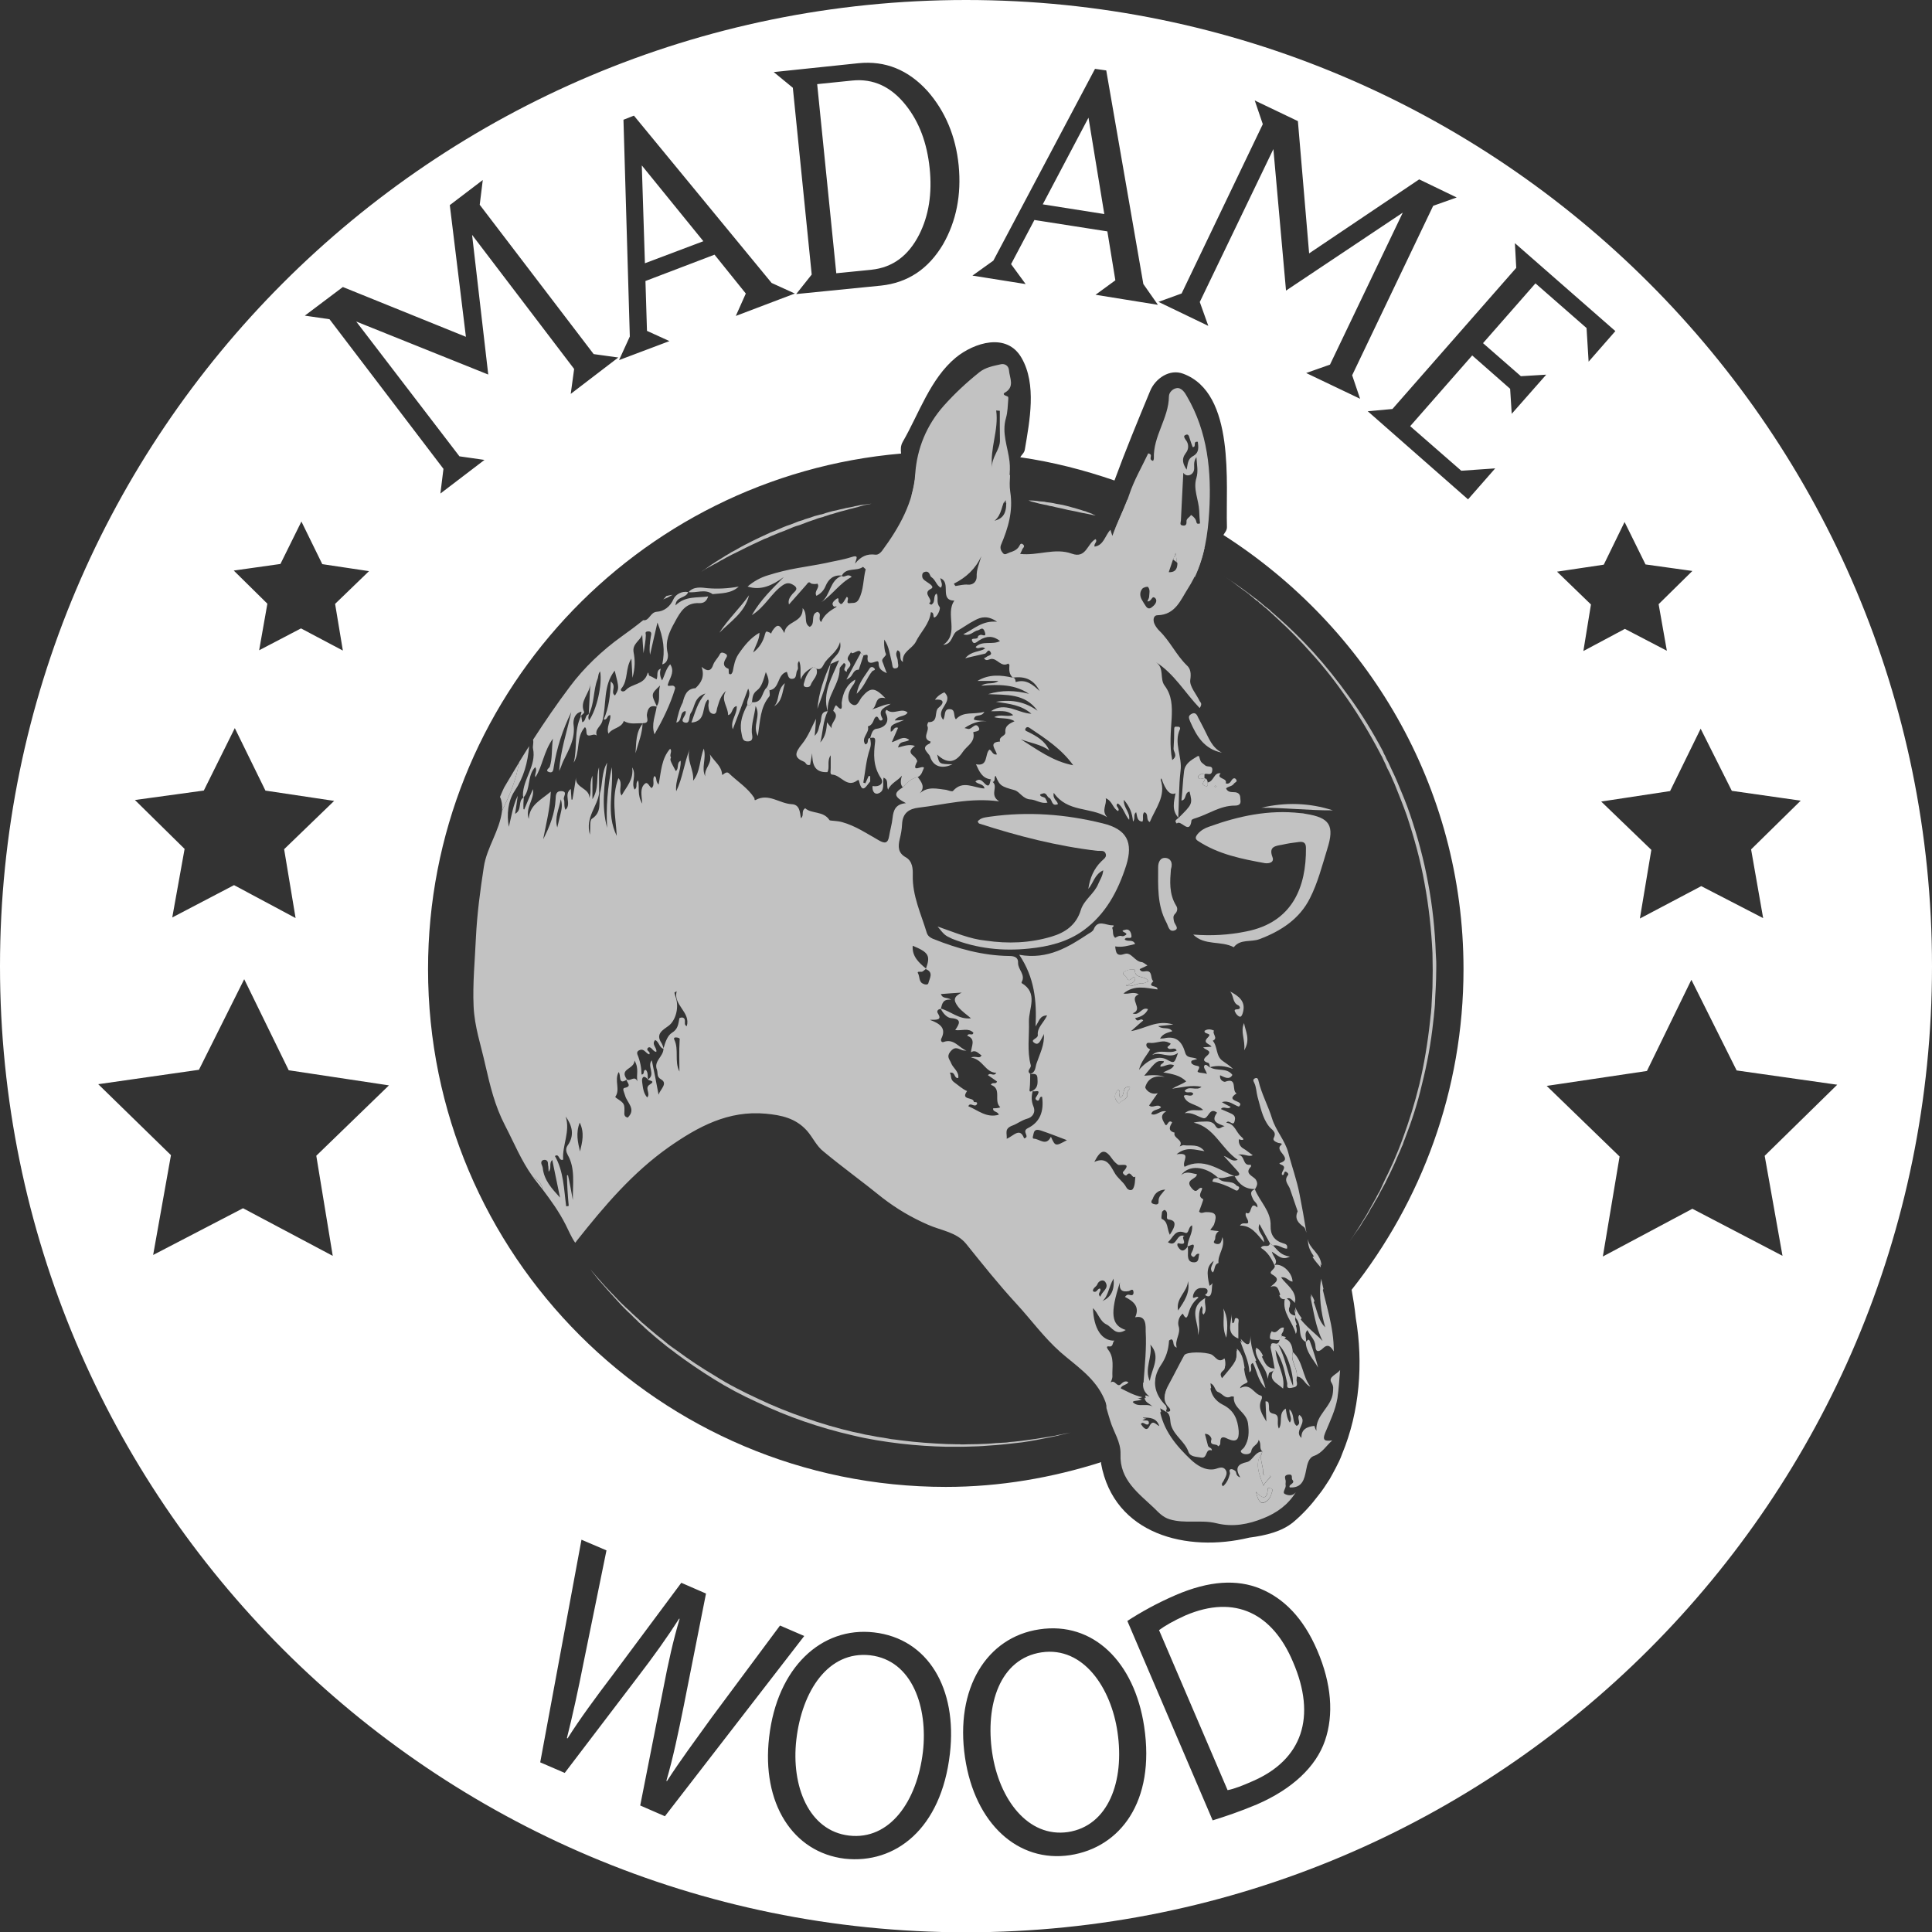 <?xml version="1.0" encoding="utf-8"?>
<!-- Generator: Adobe Illustrator 16.0.0, SVG Export Plug-In . SVG Version: 6.00 Build 0)  -->
<!DOCTYPE svg PUBLIC "-//W3C//DTD SVG 1.1//EN" "http://www.w3.org/Graphics/SVG/1.1/DTD/svg11.dtd">
<svg version="1.1" id="Layer_1" xmlns="http://www.w3.org/2000/svg" xmlns:xlink="http://www.w3.org/1999/xlink" x="0px" y="0px"
	 width="32.863px" height="32.867px" viewBox="0 0 32.863 32.867" enable-background="new 0 0 32.863 32.867" xml:space="preserve">
<rect x="0" y="0" width="32.863" height="32.867" fill="#333333" stroke="none"/>
<path fill="#FFFFFF" d="M16.432,0C7.358,0,0,7.36,0,16.435c0,9.072,7.358,16.433,16.432,16.433c9.076,0,16.431-7.36,16.431-16.433
	C32.863,7.36,25.508,0,16.432,0 M29.458,13.452l1.172,0.167l-0.844,0.829l0.205,1.169l-1.053-0.544l-1.044,0.551l0.195-1.168
	l-0.853-0.822l1.172-0.178l0.52-1.061L29.458,13.452z M27.99,9.601l0.797,0.111l-0.574,0.565l0.14,0.792l-0.714-0.372l-0.706,0.377
	l0.129-0.792l-0.577-0.558l0.795-0.119l0.354-0.726L27.99,9.601z M20.099,4.992l1.381-2.88l-0.137-0.403l0.734,0.351l0.191,2.25
	l1.872-1.259l0.638,0.308l-0.4,0.142L23,6.383l0.135,0.4l-0.917-0.438l0.405-0.143l1.238-2.585l-1.986,1.326L21.66,2.536
	l-1.252,2.601l0.145,0.406l-0.848-0.408L20.099,4.992z M16.897,4.433l1.729-3.262l0.191,0.027l0.631,3.633l0.248,0.354l-1.061-0.171
	l0.337-0.246l-0.136-0.832l-1.241-0.194l-0.397,0.751l0.248,0.339l-0.905-0.144L16.897,4.433z M14.604,1.075
	c0.453-0.045,0.842,0.11,1.174,0.475c0.3,0.343,0.479,0.765,0.529,1.265c0.048,0.499-0.04,0.946-0.266,1.341
	c-0.25,0.422-0.603,0.654-1.055,0.702l-1.443,0.144l0.264-0.332l-0.321-3.177l-0.325-0.267L14.604,1.075z M10.605,2.037l0.178-0.07
	l2.342,2.846l0.395,0.18l-1.004,0.381l0.17-0.381l-0.532-0.661L10.979,4.78l0.026,0.848l0.382,0.174L10.53,6.125l0.183-0.401
	L10.605,2.037z M5.832,4.882l2.093,0.847l-0.274-2.24l0.561-0.427L8.16,3.483l1.938,2.54l0.419,0.058L9.708,6.7l0.058-0.424
	L8.03,3.995l0.275,2.376L6.059,5.469l1.756,2.293l0.426,0.061l-0.75,0.572l0.052-0.42L5.605,5.43l-0.42-0.061L5.832,4.882z
	 M4.77,9.593l0.357-0.722l0.355,0.725l0.795,0.119L5.7,10.272l0.132,0.794L5.12,10.689l-0.712,0.372l0.14-0.792L3.976,9.705
	L4.77,9.593z M3.467,13.447l0.527-1.062l0.521,1.063l1.169,0.175l-0.851,0.822l0.195,1.171l-1.047-0.56l-1.051,0.55l0.21-1.166
	l-0.845-0.832L3.467,13.447z M5.66,21.362l-1.526-0.81l-1.529,0.795l0.303-1.698l-1.237-1.207l1.713-0.245l0.77-1.541l0.757,1.549
	l1.705,0.257L5.38,19.659L5.66,21.362z M10.89,30.711l0.388-1.965c0.091-0.478,0.174-0.845,0.282-1.209l-0.007-0.005
	c-0.205,0.319-0.421,0.624-0.726,1.021l-1.221,1.604l-0.417-0.18l0.702-3.787l0.425,0.182l-0.388,1.901
	c-0.092,0.47-0.195,0.937-0.285,1.292l0.011,0.005c0.202-0.321,0.471-0.687,0.772-1.084l1.163-1.563l0.42,0.183l-0.379,1.913
	c-0.09,0.446-0.183,0.892-0.295,1.272l0.01,0.005c0.226-0.351,0.484-0.698,0.762-1.084l1.161-1.562l0.412,0.178l-2.37,3.066
	L10.89,30.711z M14.369,31.616c-0.883-0.107-1.418-0.942-1.286-2.068c0.135-1.182,0.889-1.884,1.784-1.781
	c0.919,0.105,1.419,0.955,1.291,2.061C16.011,31.111,15.228,31.71,14.369,31.616 M18.201,31.556
	c-0.884,0.133-1.619-0.536-1.786-1.658c-0.175-1.18,0.37-2.051,1.264-2.183c0.914-0.138,1.618,0.552,1.783,1.653
	C19.654,30.647,19.053,31.426,18.201,31.556 M22.537,29.61c-0.153,0.444-0.559,0.824-1.16,1.084c-0.291,0.122-0.539,0.205-0.75,0.27
	l-1.451-3.392c0.225-0.147,0.505-0.303,0.822-0.44c0.574-0.247,1.045-0.271,1.44-0.109c0.397,0.165,0.731,0.494,0.97,1.054
	C22.649,28.639,22.69,29.167,22.537,29.61 M22.83,24.729c-0.029,0.085-0.069,0.162-0.11,0.242c-0.032,0.062-0.067,0.125-0.101,0.186
	c-0.06,0.093-0.119,0.187-0.187,0.271c-0.127,0.168-0.267,0.324-0.433,0.463c-0.192,0.159-0.463,0.227-0.75,0.264
	c-1.055,0.256-2.301-0.05-2.521-1.264c-0.003-0.007,0.005-0.01,0.003-0.02c-0.835,0.265-1.719,0.421-2.643,0.421
	c-4.864,0-8.807-3.945-8.807-8.807c0-4.606,3.54-8.382,8.046-8.77c-0.006-0.064-0.011-0.131,0.029-0.2
	c0.275-0.476,0.467-1.073,0.904-1.434c0.31-0.252,0.865-0.432,1.116,0.006c0.261,0.449,0.138,1.075,0.056,1.561
	c-0.01,0.059-0.054,0.085-0.077,0.13c0.555,0.08,1.088,0.218,1.602,0.395c0.188-0.512,0.398-1.019,0.606-1.521
	c0.087-0.213,0.331-0.383,0.563-0.295c0.895,0.332,0.721,1.883,0.744,2.598c0.004,0.067-0.035,0.1-0.06,0.145
	c2.442,1.562,4.084,4.269,4.084,7.386c0,2.062-0.717,3.952-1.903,5.453c0.027,0.152,0.053,0.309,0.07,0.477
	C23.192,23.184,23.128,24.013,22.83,24.729 M25.714,7.039l-0.027-0.426l-0.645-0.567l-1.055,1.203l0.869,0.758l0.577-0.04
	l-0.462,0.527l-1.706-1.499l0.42-0.038l2.106-2.401l-0.023-0.42l1.709,1.496l-0.455,0.52l-0.035-0.572l-0.869-0.76l-0.892,1.017
	l0.644,0.562l0.431-0.026L25.714,7.039z M28.787,20.561l-1.523,0.812l0.285-1.701l-1.24-1.201l1.705-0.254l0.756-1.551l0.77,1.542
	l1.711,0.243l-1.234,1.209l0.303,1.701L28.787,20.561z"/>
<g opacity="0.7">
	<g>
		<defs>
			<rect id="SVGID_1_" x="8.05" y="6.193" width="16.379" height="19.747"/>
		</defs>
		<clipPath id="SVGID_2_">
			<use xlink:href="#SVGID_1_"  overflow="visible"/>
		</clipPath>
		<path clip-path="url(#SVGID_2_)" fill="#FFFFFF" d="M20.601,23.61c-0.007-0.04-0.012-0.074-0.012-0.117
			c0.043,0.014,0.064,0.045,0.08,0.077c0.166-0.095,0.34-0.191,0.502-0.3c-0.019-0.112-0.029-0.234-0.131-0.329
			c0,0.202,0,0.202-0.254,0.502c-0.043-0.075-0.029-0.125,0.037-0.178c0.037-0.027,0.014-0.167,0.002-0.157
			c-0.102,0.085-0.149-0.032-0.215-0.067c-0.107-0.047-0.429-0.053-0.467,0.013c-0.09,0.164-0.174,0.334-0.264,0.498
			c-0.063,0.116-0.106,0.229,0.002,0.349c0.015,0.015,0.027,0.03,0.029,0.047c0.215-0.103,0.431-0.204,0.641-0.315
			C20.569,23.628,20.583,23.618,20.601,23.61"/>
		<path clip-path="url(#SVGID_2_)" fill="#FFFFFF" d="M11.335,10.138c0,0-0.01,0.015-0.018,0.02
			c-0.01,0.016-0.025,0.028-0.037,0.038c0.055-0.021,0.11-0.048,0.162-0.079C11.407,10.122,11.37,10.13,11.335,10.138"/>
		<path clip-path="url(#SVGID_2_)" fill="#FFFFFF" d="M11.49,10.298c0.007-0.158,0.184-0.118,0.214-0.227
			c-0.111-0.021-0.212,0.043-0.246,0.116c-0.061,0.14-0.169,0.212-0.286,0.219c-0.115,0.009-0.124,0.158-0.23,0.144l0.004-0.005
			c-0.119,0.097-0.248,0.193-0.376,0.284c-0.324,0.232-0.639,0.531-0.876,0.85c-0.22,0.292-0.427,0.594-0.627,0.904
			c0.014,0.055-0.01,0.107,0,0.153c0.06,0.29-0.175,0.517-0.172,0.794c0,0.009,0.007,0.024,0.007,0.037l0.003-0.003
			c0.127-0.143,0.057-0.366,0.199-0.515c0.043,0.06-0.017,0.113,0.003,0.172c0.125-0.195,0.139-0.434,0.298-0.656
			c-0.026,0.189-0.006,0.335-0.054,0.479c-0.006,0.02-0.09,0.064-0.009,0.09c0.067,0.019,0.07-0.04,0.077-0.087
			c0.05-0.325,0.153-0.635,0.298-0.934c-0.073,0.336-0.185,0.656-0.205,1C9.539,13.061,9.556,13,9.581,12.946
			c0.095-0.196,0.205-0.377,0.176-0.613c-0.011-0.062,0.007-0.17,0.085-0.21c0.097-0.054,0.014,0.045,0.039,0.06l0.003-0.004
			l0.002-0.008c0.023-0.019,0.058-0.048,0.05-0.062c-0.085-0.181,0.1-0.315,0.105-0.483c-0.007,0.175-0.018,0.348-0.027,0.524h0.002
			c0.097-0.189,0.075-0.404,0.145-0.592c0.02-0.045,0.01-0.097,0.047-0.138c0.04,0.221-0.057,0.648-0.187,0.832
			c-0.02-0.037-0.015-0.07,0-0.104l-0.005,0.002l-0.002,0.002V12.15c-0.07,0.016-0.04,0.115-0.11,0.135
			c-0.005-0.035-0.012-0.072-0.018-0.114l-0.002,0.008c-0.127,0.252-0.059,0.534-0.125,0.794c0.115-0.191,0.035-0.435,0.19-0.604
			c0.05,0.034-0.005,0.142,0.072,0.142c0.04,0,0.085-0.034,0.13,0c-0.038-0.107,0.068-0.154,0.093-0.239
			c0.079-0.283,0.007-0.602,0.212-0.865c0.077,0.301,0.077,0.306,0.005,0.423c-0.088-0.057,0.04-0.152-0.073-0.239
			c-0.005,0.236-0.032,0.449-0.119,0.646c0.069,0.016,0.054-0.08,0.114-0.071c0.005,0.109-0.074,0.205-0.033,0.314
			c0.068-0.103,0.22-0.092,0.261-0.217c0.105,0.067,0.216,0.034,0.327,0.04l-0.003-0.003c0.122,0.005,0.063-0.093,0.068-0.141
			c0.014-0.111,0.052-0.17,0.167-0.139l0.002-0.003v-0.005c-0.099-0.205-0.099-0.207,0.056-0.352
			c-0.04,0.129,0.014,0.246-0.056,0.352l0.006,0.008H11.17c-0.02,0.149-0.097,0.299-0.037,0.471c0.142-0.25,0.267-0.502,0.349-0.775
			c0.008-0.022-0.013-0.059-0.056-0.053c-0.078,0.008-0.078,0.008-0.051-0.064c0.04-0.096,0.097-0.191,0.025-0.3
			c-0.073,0.077-0.09,0.18-0.138,0.275c-0.04-0.073-0.042-0.139-0.022-0.2c-0.087,0.031-0.041,0.119-0.072,0.182
			c-0.043-0.023-0.08-0.047-0.123-0.062c-0.015-0.008-0.013-0.095-0.035-0.027c-0.06,0.185-0.262,0.157-0.367,0.273
			c-0.043,0.045-0.108,0.009-0.073-0.029c0.12-0.147,0.063-0.345,0.17-0.508c0.006,0.104,0.01,0.193,0.018,0.326
			c0.047-0.17,0.045-0.305,0.02-0.43c-0.028-0.146,0.105-0.195,0.146-0.302c0.004,0.092,0.014,0.18,0.022,0.315
			c0.019-0.129,0.037-0.213,0.039-0.299c0.004-0.03-0.027-0.07,0.038-0.073c0.068-0.004,0.057,0.046,0.047,0.089
			c-0.015,0.097-0.029,0.197-0.013,0.308c0.041-0.171,0.076-0.34,0.126-0.548c0.104,0.263,0.132,0.481,0.082,0.712
			c0.103-0.029,0.105-0.149,0.09-0.2c-0.043-0.197,0.028-0.349,0.123-0.519c0.094-0.174,0.183-0.335,0.419-0.323
			c0.08,0.003,0.124-0.039,0.149-0.114C11.863,10.173,11.657,10.132,11.49,10.298"/>
		<path clip-path="url(#SVGID_2_)" fill="#FFFFFF" d="M21.361,20.065c-0.043-0.062-0.203-0.099-0.082-0.222
			c0.005-0.009-0.005-0.032-0.005-0.032c-0.149,0.027-0.083-0.157-0.218-0.17c0.113-0.021,0.18,0.045,0.253,0.008
			c-0.054-0.035-0.103-0.08-0.163-0.115c-0.045-0.025-0.085-0.085-0.072-0.156c0.057,0.021,0.115,0.019,0.037-0.045
			c-0.089-0.078-0.107-0.219-0.252-0.235c0.05-0.073,0.122,0.09,0.145-0.043c0.019-0.075-0.033-0.103-0.092-0.127
			c-0.048-0.019-0.093-0.043-0.145-0.063c0.049-0.064,0.119,0.021,0.167-0.037c-0.054-0.027-0.103-0.05-0.15-0.081
			c0.122-0.04,0.212,0.057,0.29,0.076c0.12-0.11-0.263-0.077-0.04-0.225c-0.09-0.043,0.024-0.28-0.196-0.197
			c-0.014,0.005-0.099-0.021-0.084-0.111c0.078,0.036,0.158,0.085,0.209-0.006c-0.099-0.131-0.26-0.056-0.381-0.131l0.002,0.006
			c-0.029-0.013-0.066-0.065-0.093-0.04c-0.034,0.04,0.023,0.082,0.038,0.149c-0.062-0.027-0.18-0.01-0.154-0.056
			c0.055-0.088,0.004-0.074-0.049-0.09c-0.031-0.012-0.076-0.029-0.061-0.072c0.009-0.017,0.059-0.021,0.099-0.037
			c-0.073-0.04-0.177-0.002-0.205-0.11c-0.052-0.18-0.149-0.291-0.36-0.241c-0.016,0.004-0.041,0.002-0.067,0.004
			c0.048-0.085,0.126-0.099,0.209-0.125c-0.063-0.085-0.161-0.021-0.24-0.087c0.079-0.007,0.146-0.015,0.257-0.027
			c-0.279-0.087-0.471,0.07-0.719,0.112c0.09-0.078,0.146-0.132,0.207-0.18c-0.045-0.061-0.092,0.055-0.137-0.042
			c0.099-0.019,0.178-0.062,0.219-0.151c-0.109-0.049-0.143,0.121-0.262,0.071c0.199-0.075-0.082-0.247,0.103-0.324
			c-0.091-0.051-0.17,0.003-0.26-0.013c0.187-0.155,0.384-0.093,0.58-0.07c0.007-0.083-0.188-0.02-0.071-0.141
			c-0.059-0.042,0-0.19-0.139-0.167c-0.028,0.003-0.073,0.013-0.094-0.037c0.046-0.023,0.089-0.043,0.133-0.063
			c-0.037-0.021-0.067-0.054-0.1-0.057c-0.115-0.01-0.175-0.172-0.283-0.14c-0.146,0.05-0.153-0.022-0.166-0.127v-0.146
			c-0.055-0.045-0.025-0.113-0.051-0.168c-0.004-0.009,0.065-0.047-0.004-0.045c-0.104,0-0.244-0.104-0.311,0.07
			c-0.012,0.029-0.051,0.053-0.082,0.07c-0.342,0.225-0.691,0.449-1.184,0.362c0.258,0.384,0.299,0.776,0.278,1.218
			c0.065-0.097,0.071-0.184,0.196-0.187c-0.055,0.122-0.173,0.207-0.158,0.335c0.005,0.064-0.148,0.077-0.054,0.135
			c0.071,0.047,0.104-0.053,0.136-0.11c0.01-0.012,0.018-0.032,0.021-0.046c0.014,0.188-0.07,0.339-0.123,0.498
			c-0.025,0.062-0.012,0.155-0.108,0.183v0.003c0.056-0.005,0.116-0.013,0.121,0.059c0.005,0.084,0.015,0.17-0.076,0.221
			l-0.002,0.008c0.022,0.026,0.144-0.043,0.078,0.068c-0.013,0.029-0.06,0.062-0.008,0.091c0.055,0.028,0.032-0.077,0.088-0.06
			c0.034,0.248-0.036,0.432-0.245,0.534c-0.111,0.057,0.05,0.145-0.061,0.173c-0.071-0.193-0.172-0.048-0.296,0.007
			c0.009-0.097-0.05-0.174,0.107-0.229c0.073-0.028,0.146-0.086,0.24-0.113c0.087-0.022,0.152-0.102,0.107-0.21
			c-0.037-0.09-0.035-0.174-0.011-0.262l-0.003-0.005l0.005-0.003v-0.002c-0.048,0.033-0.065,0.027-0.054-0.035
			c0.009-0.08,0.006-0.165,0.009-0.242h-0.007l0.007-0.003v-0.002c-0.073-0.054,0.022-0.093,0.009-0.146
			c-0.066-0.245-0.023-0.495-0.031-0.742c-0.006-0.219,0.166-0.484-0.125-0.656v-0.014c0.074-0.127-0.062-0.212-0.06-0.328
			c0.006-0.086-0.052-0.118-0.147-0.118c-0.453-0.005-0.884-0.125-1.301-0.292c-0.048-0.022-0.087-0.047-0.105-0.103
			c-0.097-0.323-0.247-0.629-0.238-0.981c0.003-0.107-0.004-0.235-0.116-0.301c-0.136-0.074-0.136-0.182-0.106-0.311
			c0.021-0.083,0.037-0.17,0.04-0.256c0.01-0.186,0.115-0.259,0.282-0.279c0.438-0.05,0.868-0.175,1.37-0.107
			c-0.173-0.109-0.011-0.244-0.11-0.33c-0.011-0.017-0.023-0.037-0.033-0.05c-0.018,0.075-0.018,0.175-0.127,0.053
			c-0.023-0.025-0.074-0.07-0.135-0.011c0.043,0.053,0.144,0.037,0.155,0.119c-0.185-0.009-0.368-0.148-0.535,0.041
			c-0.015,0.018-0.077-0.007-0.118-0.018c-0.149-0.016-0.306-0.067-0.449,0.06c-0.01,0.011-0.02,0.021-0.033,0.033
			c0.013-0.013,0.023-0.022,0.033-0.033c0.1-0.106,0.03-0.191-0.033-0.279c-0.107,0.025-0.187,0.096-0.257,0.178
			c-0.157,0.098-0.152,0.157,0.056,0.268c-0.178,0.015-0.213,0.119-0.228,0.253c-0.01,0.104-0.042,0.204-0.058,0.307
			c-0.02,0.12-0.069,0.135-0.177,0.071c-0.202-0.114-0.397-0.247-0.624-0.309c-0.08-0.024-0.205-0.021-0.213-0.033
			c-0.105-0.163-0.304-0.102-0.414-0.203c-0.075,0.05-0.012,0.123-0.073,0.17c-0.017-0.106-0.02-0.233-0.157-0.239
			c-0.207-0.01-0.39-0.192-0.612-0.072c-0.025,0.013-0.018-0.018-0.022-0.032c-0.113-0.175-0.29-0.283-0.434-0.422
			c-0.056-0.05-0.113,0.059-0.116,0.017c-0.01-0.14-0.12-0.205-0.208-0.339c0.048,0.162-0.104,0.239-0.077,0.375
			c-0.074-0.145,0.022-0.295-0.025-0.473c-0.077,0.192-0.053,0.385-0.182,0.547c0.018-0.193-0.12-0.352-0.059-0.534
			c-0.094,0.232-0.115,0.477-0.229,0.714c-0.02-0.191,0.085-0.344,0.076-0.519c-0.076,0.034-0.023,0.132-0.083,0.175
			c-0.1-0.188-0.1-0.188-0.082-0.23c-0.033-0.051,0.03-0.109-0.015-0.149c-0.147,0.167-0.152,0.385-0.195,0.609
			c-0.062-0.062-0.02-0.12-0.071-0.146c-0.047,0.058,0.018,0.146-0.048,0.205c-0.043-0.024-0.066-0.122-0.119-0.07
			c-0.081,0.075-0.052,0.188-0.04,0.335c-0.09-0.149-0.045-0.274-0.069-0.395c-0.058,0.048,0,0.115-0.062,0.155
			c-0.065-0.117,0.041-0.242-0.041-0.377c0.03,0.209-0.097,0.327-0.18,0.479c-0.062-0.095,0.031-0.2-0.054-0.297
			c-0.125,0.335-0.045,0.662-0.028,0.984c-0.19-0.383-0.05-0.782-0.085-1.169c-0.072,0.34-0.099,0.685-0.079,1.031
			c-0.101-0.373-0.046-0.738,0-1.108c-0.096,0.165-0.073,0.354-0.123,0.525c-0.021,0.151,0.038,0.315-0.135,0.429
			c-0.043,0.027-0.023,0.149-0.035,0.271c-0.083-0.297,0.131-0.481,0.157-0.709l-0.002-0.437c-0.055,0.169,0.007,0.354-0.112,0.542
			v-0.399c-0.061,0.147-0.008,0.264-0.053,0.377c0.008-0.168-0.24-0.165-0.228-0.343c-0.016,0.125-0.04,0.25-0.059,0.372H9.721
			l-0.012-0.181c-0.13,0.096,0.021,0.254-0.09,0.355c-0.033-0.065-0.008-0.13-0.028-0.18c-0.012-0.045,0.07-0.127-0.035-0.138
			c-0.097-0.007-0.103,0.061-0.105,0.136c-0.012,0.244-0.1,0.467-0.212,0.684c0.05-0.262,0.118-0.521,0.13-0.812
			c-0.162,0.14-0.362,0.223-0.375,0.465c-0.064-0.192,0.1-0.33,0.071-0.507c-0.051,0.112-0.098,0.229-0.148,0.347
			c-0.007-0.005-0.013-0.007-0.013-0.007c-0.003-0.07,0-0.139,0.006-0.203l-0.004,0.003l-0.002,0.005v-0.002
			c-0.099,0.059-0.017,0.209-0.142,0.277c0.018-0.113,0.031-0.211,0.045-0.308c-0.082,0.167-0.107,0.35-0.152,0.529
			c-0.038-0.212-0.015-0.435,0.097-0.607C8.91,13.222,8.977,12.973,9,12.692c-0.058,0.09-0.113,0.182-0.171,0.275
			c-0.049,0.297-0.16,0.563-0.289,0.823c-0.042,0.346-0.258,0.618-0.31,0.955c-0.062,0.402-0.115,0.798-0.135,1.208
			c-0.017,0.385-0.057,0.777-0.039,1.167c0.017,0.353,0.122,0.646,0.197,0.986c0.085,0.368,0.162,0.699,0.337,1.037
			c0.152,0.292,0.277,0.602,0.472,0.872c0.087,0.057,0.155,0.119,0.168,0.217c0.144,0.192,0.277,0.375,0.392,0.601
			c0.047,0.091,0.095,0.211,0.162,0.306c0.01-0.01,0.02-0.024,0.029-0.037c0.465-0.587,0.947-1.156,1.569-1.594
			c0.495-0.345,1.009-0.624,1.647-0.564c0.259,0.025,0.502,0.073,0.696,0.288c0.101,0.114,0.162,0.262,0.284,0.356
			c0.328,0.272,0.673,0.52,1,0.786c0.243,0.188,0.497,0.337,0.777,0.459c0.222,0.099,0.484,0.123,0.649,0.326
			c0.28,0.348,0.555,0.694,0.857,1.021c0.25,0.272,0.463,0.568,0.744,0.818c0.258,0.226,0.555,0.414,0.719,0.738
			c0.065,0.127,0.098,0.264,0.136,0.392c0.022,0.073,0.054,0.143,0.087,0.215c0.018-0.008,0.035-0.014,0.052-0.022
			c-0.071-0.143-0.103-0.287-0.092-0.437c0.032,0.135,0.108,0.262,0.165,0.408c0.135-0.054,0.262-0.109,0.396-0.164
			c-0.024,0-0.055,0-0.067-0.022c0.011-0.013,0.018-0.028,0.018-0.028c0.054-0.002,0.101-0.002,0.138,0.01
			c0.056-0.023,0.109-0.047,0.162-0.071c-0.01-0.032-0.016-0.07-0.022-0.104c0.048,0.022,0.081,0.046,0.112,0.064l0.008-0.005
			c-0.006-0.02-0.006-0.045-0.014-0.059c-0.213-0.21-0.248-0.454-0.086-0.695c0.088-0.128,0.129-0.266,0.137-0.413
			c0.005-0.013,0.033-0.018,0.041-0.024c0.059,0.027,0.002,0.107,0.09,0.142c-0.04-0.135,0.076-0.234,0.031-0.369
			c-0.016-0.053-0.002-0.154,0.072-0.21c0.065,0.13,0.081,0.043,0.102-0.021c0.029-0.101,0.082-0.184,0.164-0.25
			c-0.024-0.048-0.107,0.051-0.092-0.031c0.01-0.057,0.059-0.139,0.142-0.132c0.022,0,0.131-0.015,0.1,0.08
			c-0.005,0.022-0.071,0.032-0.005,0.055c0.036,0.016,0.059-0.005,0.07-0.037c0.021-0.06,0.008-0.127,0.027-0.183
			c-0.016,0.021-0.031,0.033-0.053,0.047c-0.055-0.229-0.043-0.339,0.07-0.424c-0.018,0.073-0.082,0.133-0.014,0.197
			c0.043-0.05,0.016-0.137,0.097-0.162c-0.019-0.144,0.12-0.263,0.067-0.44c-0.021,0.075-0.024,0.131-0.104,0.116
			c-0.084-0.021-0.018-0.061-0.02-0.09c0-0.045,0.013-0.093,0.062-0.128c-0.052-0.005-0.092-0.008-0.145-0.018
			c0.021-0.037,0.053-0.065,0.064-0.095c0.057-0.165,0.028-0.212-0.137-0.21c-0.038,0-0.085,0.035-0.118-0.01
			c0.024-0.072,0.08-0.207,0.069-0.21c-0.108-0.055-0.016-0.133-0.016-0.188c-0.07-0.034-0.08,0.116-0.174,0.006
			c-0.14-0.157,0.088-0.154,0.083-0.244c-0.095-0.012-0.182-0.061-0.269,0.02c0.127-0.183,0.41-0.162,0.631,0.042l-0.008-0.007
			c0.1,0.039,0.189-0.035,0.285-0.018H21c-0.275-0.115-0.533-0.324-0.851-0.162c-0.052-0.094,0.135-0.25-0.136-0.213
			c0.167-0.138,0.312-0.075,0.474-0.053c-0.104-0.134-0.241-0.083-0.358-0.102c-0.021,0-0.041,0.017-0.063,0.021
			c0.077-0.114-0.12-0.137-0.086-0.234c-0.127-0.032-0.077-0.112-0.042-0.175c-0.073-0.064-0.082,0.098-0.122,0.031
			c-0.032-0.061-0.103-0.148,0.021-0.218c-0.108-0.023-0.16,0.082-0.254,0.047c0.021-0.088,0.121-0.062,0.166-0.118
			c-0.06-0.069-0.141,0.028-0.203-0.029c0.043-0.06,0.088-0.125,0.147-0.21c-0.129,0.043-0.219-0.077-0.212-0.103
			c0.045-0.155,0.17-0.203,0.33-0.172c-0.113-0.043-0.229-0.031-0.348-0.021c0.213-0.258,0.213-0.258,0.334-0.247
			c0.002,0.045-0.065,0.038-0.059,0.093c0.077,0,0.146-0.066,0.232-0.023c-0.033,0.068-0.104,0.078-0.184,0.12
			c0.15,0.028,0.282,0.045,0.391,0.153c-0.072,0.05-0.157,0.074-0.24,0.125c0.166-0.023,0.328-0.067,0.5-0.033
			c-0.082,0.08-0.215-0.03-0.286,0.07c0.039,0.057,0.114-0.01,0.147,0.05c-0.041,0.07-0.116-0.007-0.162,0.035
			c0.046,0.151,0.215,0.13,0.33,0.239c-0.106,0.023-0.209-0.032-0.315,0.056c0.136-0.021,0.218,0.058,0.317,0.084
			c0.092,0.02,0.098-0.199,0.234-0.094c-0.115,0.153,0.014,0.185,0.129,0.231c-0.058,0.003-0.098,0.085-0.156-0.005
			c-0.031-0.062-0.102-0.08-0.174-0.075c-0.062,0.002-0.123,0-0.197,0.019c0.357,0.079,0.468,0.445,0.75,0.632
			c-0.1,0.045-0.158-0.045-0.238-0.066c0.08,0.09,0.154,0.166,0.229,0.252c0.066,0.068,0.029,0.09-0.045,0.09v0.004h0.002
			c0.074,0.14,0.185,0.223,0.348,0.217C21.376,20.176,21.406,20.136,21.361,20.065 M19.162,16.512
			c0.038-0.025,0.141-0.027,0.141-0.014c0,0.167,0.184,0.083,0.23,0.196c-0.043,0.014-0.07,0.035-0.101,0.032
			c-0.093-0.01-0.167,0.077-0.282,0.035c0.068-0.032,0.152-0.032,0.16-0.118c-0.02-0.034-0.042-0.018-0.057,0
			c-0.078,0.073-0.076-0.022-0.115-0.045C19.06,16.546,19.141,16.521,19.162,16.512 M9.539,13.595
			c0.029,0.087,0.017,0.17-0.005,0.252c-0.018,0.076-0.035,0.149-0.055,0.228C9.429,13.906,9.512,13.757,9.539,13.595 M9.232,19.866
			c-0.005-0.042-0.043-0.078-0.015-0.12c0.01-0.012,0.042-0.022,0.065-0.015c0.052,0.017,0.033,0.07,0.045,0.112
			c0.002,0.022,0.002,0.048,0.005,0.087c0.06-0.062-0.003-0.138,0.062-0.199c0.045,0.22,0.089,0.43,0.132,0.64
			C9.381,20.212,9.254,20.073,9.232,19.866 M9.744,20.413c-0.027-0.143-0.05-0.283-0.083-0.425
			c-0.007,0.003-0.017,0.006-0.017,0.006c0.002,0.173,0.014,0.345,0.03,0.517c-0.016,0.005-0.03,0.008-0.043,0.008
			c-0.04-0.29-0.042-0.593-0.192-0.855c0.08-0.052,0.06,0.092,0.14,0.061c-0.018-0.244,0.125-0.478,0.043-0.734
			c0.113,0.157,0.154,0.325,0.032,0.495c-0.038,0.054-0.023,0.11,0.002,0.157C9.791,19.878,9.739,20.148,9.744,20.413 M9.866,19.586
			c-0.037-0.157-0.075-0.312-0.005-0.491C9.946,19.271,9.904,19.427,9.866,19.586 M10.663,18.36h0.002c0,0-0.005,0.002-0.007,0.005
			c0,0.048,0.102,0.114-0.035,0.14c-0.045,0.01-0.005,0.076,0.009,0.128c0.033,0.125,0.195,0.231,0.046,0.377
			c-0.033-0.009-0.058-0.022-0.058-0.07c0.006-0.167,0.006-0.167-0.132-0.26c-0.01-0.005-0.023-0.022-0.023-0.022
			c0.092-0.125-0.02-0.277,0.058-0.422c0.045,0.052-0.013,0.227,0.135,0.13V18.36H10.663c-0.135-0.188,0.124-0.165,0.13-0.32
			c0.082,0.141,0.025,0.243,0.05,0.355C10.796,18.283,10.715,18.405,10.663,18.36 M11.56,17.703
			c-0.011,0.172-0.003,0.35-0.003,0.524c-0.09-0.175-0.004-0.372-0.088-0.544c-0.017-0.04,0.021-0.04,0.058-0.033
			C11.562,17.661,11.565,17.661,11.56,17.703 M11.682,17.455c-0.048-0.021-0.027-0.064-0.032-0.099
			c-0.011-0.078-0.093-0.038-0.093-0.038c-0.02,0.097-0.02,0.185-0.128,0.25c-0.077,0.048-0.114,0.165-0.142,0.262l0.002,0.013
			l-0.004-0.002c0,0.132-0.171,0.207-0.11,0.356c0.02,0.061-0.012,0.118,0.073,0.165c0.114,0.07-0.015,0.165-0.046,0.258
			c-0.037-0.195-0.072-0.385-0.115-0.585c-0.086,0.103,0.07,0.24-0.064,0.325l0.001,0.005l-0.001-0.005H11.02
			c0.015,0.029,0.145,0.017,0.03,0.09c-0.092,0.058,0.023,0.152-0.042,0.217c-0.066-0.074-0.073-0.175-0.085-0.262
			c-0.012-0.077,0.027-0.128,0.097-0.045h0.003c-0.013-0.053,0.007-0.108-0.035-0.16c-0.061-0.007-0.012,0.077-0.075,0.077
			c-0.002-0.11-0.023-0.228-0.07-0.339c-0.009-0.024-0.009-0.056,0.03-0.073c0.085-0.04,0.107,0.052,0.17,0.07
			c0.037-0.05-0.076-0.061-0.015-0.117c0.052-0.023,0.075,0.069,0.135,0.075c0.02-0.068-0.09-0.128-0.018-0.203
			c0.067,0.032,0.067,0.128,0.14,0.15v-0.006l0.002-0.005c-0.009-0.026-0.02-0.064-0.037-0.09c-0.105-0.158,0.033-0.222,0.125-0.292
			c0.107-0.08,0.174-0.28,0.128-0.454c-0.013-0.038-0.023-0.076-0.031-0.107c0,0,0.006-0.009,0.038-0.025
			C11.447,17.099,11.752,17.214,11.682,17.455 M15.709,16.736c-0.085-0.03-0.06-0.125-0.096-0.185
			c-0.016-0.032,0.04-0.018,0.068-0.021c0.024-0.007,0.045-0.033,0.065-0.047l0.005-0.008c-0.123-0.101-0.24-0.209-0.226-0.388
			c0.273,0.113,0.304,0.168,0.226,0.388l0.003,0.006l-0.008,0.002c0.142,0.057,0.065,0.157,0.045,0.242
			C15.786,16.753,15.735,16.751,15.709,16.736 M16.99,18.961c-0.208,0.061-0.354-0.076-0.519-0.144
			c0.034-0.082,0.109,0.037,0.149-0.04c0.009-0.048-0.055-0.018-0.057-0.04c-0.008-0.08-0.23-0.018-0.113-0.178
			c-0.082-0.035-0.147-0.098-0.215-0.146c-0.079-0.053-0.044-0.113-0.079-0.166c0.101-0.02,0.065,0.098,0.144,0.09
			c0.016-0.109-0.087-0.168-0.12-0.25c-0.027-0.071-0.085-0.109-0.015-0.199c0.07-0.084,0.113-0.06,0.185-0.032
			c0.028,0.015,0.06,0.013,0.09,0.015c-0.129-0.047-0.212-0.212-0.39-0.147c-0.029,0.013-0.057-0.021-0.037-0.06
			c0.082-0.167-0.008-0.248-0.197-0.317c0.127,0,0.212,0.005,0.135-0.114c-0.02-0.03,0-0.07,0.052-0.07L16,17.153l0.005,0.003
			c0.02-0.077,0.029-0.167,0.173-0.151c-0.07-0.049-0.142-0.009-0.173-0.096c0.121-0.01,0.235-0.018,0.353-0.025
			c-0.13,0.067-0.153,0.121-0.058,0.244c0.058,0.073,0.14,0.127,0.216,0.193c-0.203,0.024-0.34-0.117-0.511-0.165v0.005h-0.002
			c0.038,0.075,0.105,0.152,0.177,0.157c0.188,0.015,0.138,0.1,0.068,0.203c0.111,0.017,0.223-0.043,0.309,0.045
			c-0.012,0.066-0.079-0.008-0.104,0.052c0.153,0.058,0.068,0.177,0.063,0.282c0.079-0.052,0.122,0.017,0.179,0.051
			c-0.032,0.069-0.095,0.002-0.179,0.037c0.207,0.032,0.237,0.252,0.431,0.261c-0.048,0.073-0.1-0.017-0.142,0.04
			c0.05,0.033,0.103,0.071,0.153,0.106c-0.013,0.059-0.081,0-0.103,0.058c0.192,0.064,0.042,0.274,0.157,0.378
			c0.008,0.006-0.037,0.023-0.119,0.021C16.884,18.919,16.97,18.899,16.99,18.961 M17.876,19.336
			c-0.082,0.169-0.195,0.035-0.289,0.033c-0.039,0-0.008-0.062-0.004-0.095c0.017-0.072,0.075-0.058,0.119-0.045
			c0.151,0.05,0.297,0.109,0.446,0.165C17.951,19.501,17.951,19.501,17.876,19.336 M19.015,18.532c0.068,0.035,0,0.098,0.043,0.137
			c0.087-0.029,0.013-0.207,0.162-0.177c0.002,0.047-0.057,0.061-0.045,0.122c0.013,0.086-0.096,0.098-0.141,0.153
			c-0.014-0.017-0.033-0.025-0.045-0.045C18.938,18.646,18.981,18.593,19.015,18.532 M18.927,19.724
			c0.029,0.04,0.056,0.063,0.09,0.088c0.038,0.021,0.248-0.053,0.086,0.122c-0.02,0.018,0.042,0.08,0.061,0.055
			c0.074-0.092,0.094,0.077,0.148,0.023c-0.007,0.068-0.004,0.145-0.037,0.204c-0.023,0.048-0.092,0.03-0.118-0.022
			c-0.052-0.098-0.151-0.153-0.204-0.255c-0.068-0.117-0.132-0.268-0.339-0.175C18.729,19.543,18.798,19.538,18.927,19.724
			 M18.751,22.132c0.106-0.091,0.104-0.237,0.191-0.383C18.96,21.954,18.893,22.067,18.751,22.132 M18.667,21.842
			c0.023-0.06,0.102-0.084,0.133-0.037c0.078,0.111-0.062,0.162-0.082,0.252c-0.067-0.054,0.027-0.093-0.006-0.138
			c-0.049-0.007-0.051,0.084-0.121,0.045C18.585,21.905,18.651,21.89,18.667,21.842 M20.039,22.291
			c-0.043-0.214,0.161-0.316,0.168-0.5C20.248,21.987,20.144,22.137,20.039,22.291 M20.159,20.97
			c0.068,0.025,0.048-0.102,0.118-0.127c0.018,0.13-0.077,0.239-0.077,0.36h0.003l0.002-0.003c0.053-0.013,0.137-0.085,0.086,0.062
			c-0.014,0.04-0.059,0.08-0.007,0.111c0.046,0.033,0.048-0.066,0.117-0.043c-0.022,0.054,0.002,0.137-0.084,0.142
			c-0.097,0.005-0.114-0.065-0.11-0.147c0.002-0.042,0-0.08-0.002-0.125l-0.002,0.003c-0.056,0.08-0.109,0.1-0.168,0
			c-0.013-0.019-0.013-0.061,0.012-0.055c0.195,0.049,0.014-0.113,0.103-0.123c-0.149-0.058-0.124,0.207-0.285,0.104
			C19.957,21.056,19.983,20.898,20.159,20.97 M19.85,20.688c-0.003,0.028-0.003,0.051,0.03,0.056
			c0.123,0.015,0.133,0.089,0.018,0.259c-0.051-0.104-0.025-0.222-0.137-0.27c-0.012-0.01,0-0.079,0.006-0.122
			c0,0,0.029-0.032,0.043-0.03C19.857,20.601,19.852,20.648,19.85,20.688 M19.607,20.394c0.029-0.083,0.083-0.15,0.213-0.16
			c-0.059,0.077-0.117,0.117-0.113,0.2c0.008,0.063-0.047,0.058-0.086,0.045C19.558,20.46,19.593,20.417,19.607,20.394
			 M19.567,22.871c0.188,0.207,0.021,0.412-0.009,0.62C19.46,23.283,19.607,23.078,19.567,22.871 M19.488,22.648
			c0.016,0.285-0.015,0.567-0.035,0.849c-0.008,0.11,0.051,0.176,0.119,0.233c0.016,0.077-0.145-0.063-0.072,0.059
			c0.03,0.057,0.117,0.062,0.166,0.181c-0.133-0.146-0.304,0.003-0.408-0.133c0.02-0.062,0.082-0.031,0.173-0.071
			c-0.155-0.035-0.255-0.096-0.367-0.15c0.015-0.062,0.101-0.053,0.13-0.104c-0.052-0.035-0.095,0-0.13,0.034
			c-0.067,0.061-0.095-0.085-0.17-0.031c-0.009,0.012,0.028-0.057,0.028-0.1c-0.008-0.156,0.039-0.32-0.076-0.461
			c-0.027-0.038-0.02-0.058,0.015-0.052c0.085,0.014,0.054-0.075,0.097-0.098c-0.214,0.008-0.354-0.197-0.367-0.553
			c0.094,0.088,0.115,0.223,0.231,0.278c0.095,0.045,0.152,0.202,0.327,0.094c-0.25-0.08-0.27-0.284-0.098-0.813
			c-0.022,0.135,0.039,0.173,0.149,0.151c0.025-0.005,0.075-0.059,0.081,0.019c0.002,0.053-0.027,0.058-0.072,0.045
			c-0.025-0.008-0.047,0-0.074,0.035c0.141,0.072,0.259,0.162,0.174,0.347C19.509,22.361,19.486,22.574,19.488,22.648
			 M19.837,18.018c-0.131-0.064-0.303-0.005-0.463,0.18c0.039-0.152,0.129-0.24,0.19-0.347c-0.032-0.019-0.067-0.038-0.065-0.08
			c0.004-0.048,0.059-0.03,0.088-0.03c0.101,0,0.197-0.057,0.295-0.005c0.043,0.017,0.043,0.015-0.025,0.075
			c0.035,0.077,0.126-0.019,0.158,0.058c-0.133,0.07-0.293-0.038-0.417,0.077c0.142-0.07,0.294,0.075,0.44-0.037
			C19.975,18.093,19.975,18.093,19.837,18.018"/>
		<path clip-path="url(#SVGID_2_)" fill="#FFFFFF" d="M20.246,11.568c0.016-0.112,0.008-0.194-0.062-0.254
			c-0.177-0.173-0.282-0.408-0.462-0.583c-0.035-0.034-0.064-0.074-0.085-0.119c-0.027-0.062-0.022-0.147,0.055-0.147
			c0.304-0.008,0.392-0.265,0.515-0.455c0.138-0.215,0.226-0.449,0.282-0.691c-0.149-0.062-0.3-0.139-0.435-0.221
			c-0.307-0.182-0.592-0.392-0.879-0.597c-0.079,0.205-0.18,0.405-0.254,0.614c-0.01-0.032-0.019-0.062-0.033-0.103
			c-0.094,0.099-0.112,0.263-0.27,0.286c-0.016-0.053,0.057-0.081,0.018-0.128c-0.143,0.072-0.158,0.339-0.407,0.247
			c-0.286-0.103-0.577,0.04-0.877,0.005c0.012-0.025,0.024-0.045,0.032-0.064c0.002-0.032,0.064-0.058,0.018-0.097
			s-0.057,0.021-0.074,0.043c-0.041,0.056-0.097,0.076-0.153,0.093c-0.041,0.013-0.084,0.056-0.118,0.008
			c-0.03-0.034-0.052-0.085-0.03-0.137c0.123-0.288,0.208-0.577,0.157-0.902c-0.014-0.092-0.009-0.188-0.003-0.284
			c-0.413-0.056-0.828-0.095-1.246-0.12c-0.117-0.003-0.234-0.008-0.351-0.016c-0.004,0.03-0.004,0.051-0.005,0.08
			c-0.043,0.526-0.281,0.944-0.578,1.347c-0.028,0.032-0.062,0.067-0.112,0.062c-0.142-0.02-0.252,0.034-0.344,0.152
			c0.012-0.076,0.084-0.162-0.076-0.107c-0.135,0.043-0.282,0.064-0.422,0.097c-0.157,0.033-0.322,0.056-0.482,0.086
			c-0.169,0.029-0.333,0.07-0.5,0.122c-0.131,0.038-0.254,0.11-0.349,0.192c0.227,0.074,0.425-0.022,0.617-0.162
			c-0.195,0.199-0.392,0.382-0.545,0.649c0.228-0.143,0.328-0.371,0.523-0.507c0.092-0.066,0.152-0.029,0.209,0.011
			c0.065,0.059-0.012,0.099-0.042,0.137c-0.046,0.055-0.077,0.106-0.058,0.177c0.102-0.112,0.201-0.229,0.298-0.337
			c0.017-0.021,0.037-0.061,0.072-0.025c0.018,0.018,0.097,0.018,0.113,0.007c0.054,0.068-0.063,0.123-0.016,0.208
			c0.075-0.038,0.126-0.093,0.156-0.167c0.052-0.123,0.137-0.192,0.277-0.178c0.077-0.145,0.25-0.066,0.36-0.148l0.045,0.041
			c-0.045,0.168-0.031,0.35-0.118,0.513c-0.043,0.077-0.105,0.055-0.15,0.064c-0.09,0.013,0.005-0.09-0.055-0.107
			c-0.082,0.14-0.094,0.146-0.135,0.085c-0.013-0.02,0.015-0.09-0.044-0.048c-0.016,0.019-0.103,0.067-0.038,0.128
			c0.007,0.005,0.08-0.018,0.027,0.015c-0.102,0.062-0.199,0.128-0.244,0.248c-0.068-0.058,0.025-0.138-0.063-0.173
			c-0.13,0.04-0.025,0.205-0.132,0.255c-0.115-0.063-0.021-0.207-0.12-0.319c0.012,0.26-0.288,0.207-0.311,0.424
			c-0.081-0.154-0.121-0.157-0.201-0.043c-0.013,0.019-0.018,0.035-0.025,0.054c-0.006-0.006-0.013-0.014-0.013-0.014
			c-0.072-0.032-0.074-0.032-0.09,0.021c-0.033,0.13-0.097,0.232-0.202,0.313c0.038-0.116,0.11-0.224,0.107-0.336
			c-0.153,0.087-0.259,0.22-0.359,0.367c-0.058,0.088-0.076,0.188-0.095,0.29c-0.008,0.022-0.023,0.064-0.058,0.045
			c-0.017-0.008-0.007-0.058-0.013-0.088c-0.092-0.033-0.096-0.095-0.049-0.172c0.022-0.037,0.043-0.066-0.02-0.093
			c-0.065-0.029-0.073,0.005-0.093,0.04c-0.032,0.053-0.079,0.098-0.099,0.154c-0.036,0.115-0.103,0.12-0.198,0.037
			c0.056,0.168-0.007,0.271-0.104,0.363c-0.153,0.01-0.187,0.127-0.218,0.245c-0.055,0.104-0.082,0.217-0.108,0.34
			c0.11-0.026,0.045-0.183,0.157-0.196c0.025,0.073-0.108,0.158-0.022,0.193c0.112,0.037,0.07-0.108,0.115-0.165
			c0.07-0.1,0.047-0.262,0.245-0.327c-0.142,0.16-0.175,0.329-0.239,0.495c0.267-0.021,0.167-0.282,0.282-0.393
			c0.029,0.027,0.007,0.062,0.007,0.103c0.006,0.062,0.01,0.134,0.087,0.143c0.063,0.002,0.05-0.077,0.068-0.118
			c0.03-0.098,0.055-0.194,0.147-0.276c-0.102,0.154,0.038,0.274,0.033,0.414c0.084-0.018,0.057-0.135,0.147-0.154
			c0.012,0.142-0.115,0.249-0.067,0.395c0.085-0.221,0.17-0.445,0.262-0.692c0.06,0.122-0.038,0.195-0.013,0.277
			c0.046,0.026,0.063-0.005,0.077-0.043c0.011-0.074,0.005-0.143,0.088-0.205c0.079-0.058,0.108-0.177,0.148-0.31
			c0.052,0.11,0.068,0.188,0.012,0.268c0.018,0.013,0.035,0.028,0.05,0.042c0.182-0.029,0.125-0.268,0.295-0.314
			c0.022,0.038,0.015,0.13,0.099,0.118c0.078-0.008,0.049-0.103,0.081-0.147c0.03-0.04-0.02-0.107,0.03-0.155
			c0.042,0.102,0.012,0.208,0.028,0.314c0.037-0.109,0.124-0.164,0.214-0.214c0.017,0.012,0.034,0.02,0.052,0.03
			c0.07,0.026,0.097-0.019,0.128-0.078c0.067-0.127,0.22-0.188,0.274-0.375c0.042,0.208-0.138,0.25-0.165,0.375
			c0.048-0.02,0.093-0.043,0.148-0.065c-0.115,0.286-0.292,0.55-0.192,0.875c-0.022-0.271,0.202-0.462,0.202-0.728
			c0-0.033,0.049-0.068,0.072-0.1c0.085,0.035-0.059,0.117,0.053,0.149c-0.022-0.064,0.117-0.084,0.027-0.187
			c-0.047-0.051,0.028-0.11,0.043-0.152v-0.022v0.022c0.007,0.08,0.145-0.083,0.165,0.018c0.015,0.012,0.03,0.031,0.047,0.042
			c0.025-0.003,0.075-0.03,0.07,0.021c-0.018,0.114,0.045,0.119,0.122,0.09c0.051-0.018,0.065-0.016,0.065,0.04
			c0.003,0.077,0.055,0.114,0.138,0.152c-0.027-0.07-0.045-0.115-0.061-0.163c-0.026-0.062-0.029-0.06,0.034-0.132
			c0.029-0.025,0-0.05-0.005-0.083c-0.011-0.062-0.018-0.125-0.011-0.194c0.085,0.123,0.096,0.265,0.13,0.395
			c0.011,0.04,0,0.103,0.06,0.095c0.075-0.007,0.04-0.075,0.04-0.12c0.002-0.06-0.059-0.117-0.003-0.188
			c0.09,0.04,0.005,0.148,0.09,0.199c-0.019-0.175,0.151-0.218,0.218-0.34c0.08-0.167,0.234-0.302,0.257-0.505
			c0.073-0.005,0.02,0.123,0.077,0.08c0.048-0.032,0.093-0.152,0.071-0.172c-0.061-0.078-0.012-0.158-0.05-0.227
			c-0.011,0.009-0.021,0.016-0.025,0.026c-0.027,0.053,0,0.125-0.061,0.162c-0.007,0.008-0.029-0.013-0.042-0.021
			c0.092-0.064-0.127-0.165,0.027-0.245c0.078-0.034-0.024-0.09-0.052-0.111c-0.048-0.035-0.097-0.055-0.092-0.12
			c0.002-0.04,0.022-0.055,0.055-0.062c0.079-0.011,0.072,0.078,0.102,0.092c0.072,0.047,0.085,0.143,0.16,0.18
			c0.04-0.05,0.002-0.104-0.01-0.162c0.197,0.072-0.024,0.377,0.24,0.382c-0.162,0.23,0.092,0.555-0.19,0.753
			c0.165-0.014,0.14-0.184,0.243-0.241c0.099-0.055,0.189-0.124,0.294-0.177c0.108-0.06,0.225-0.085,0.38,0.024
			c-0.25-0.024-0.385,0.12-0.575,0.213c0.12,0.04,0.172-0.056,0.251-0.068c0.041-0.012,0.077-0.066,0.111,0.016
			c0.043,0.111-0.032,0.058-0.067,0.061c-0.017,0.006-0.048,0.017-0.044,0.029c0,0.07-0.137,0.003-0.098,0.08
			c0.03,0.072,0.091-0.003,0.125-0.019c0.119-0.074,0.234-0.076,0.347,0.016c-0.13,0.072-0.297-0.016-0.415,0.101
			c0.041,0.056,0.102-0.028,0.162,0.027c-0.099,0.062-0.232,0.037-0.339,0.165c0.137-0.035,0.236-0.053,0.335-0.078
			c0.032-0.005,0.052-0.097,0.097-0.026c0.032,0.052-0.041,0.057-0.068,0.079c-0.01,0.01-0.029,0.018-0.045,0.025
			c0.038,0.055,0.078,0.02,0.118,0.012c0.107-0.018,0.172,0.15,0.295,0.078l0.02,0.023c-0.007,0.084-0.007,0.159,0.057,0.216h0.002
			c0.213-0.027,0.354,0.034,0.455,0.228c-0.115-0.107-0.231-0.207-0.404-0.153c-0.011,0.004,0.003-0.071-0.051-0.074h-0.002
			c-0.203-0.045-0.402-0.064-0.602,0.056h0.358c-0.099,0.069-0.183,0.012-0.293,0.08c0.309-0.024,0.577-0.021,0.813,0.139
			c-0.232-0.06-0.464-0.066-0.696,0.005c0.307,0.016,0.627-0.017,0.841,0.283c-0.199-0.143-0.419-0.199-0.708-0.153
			c0.241,0.037,0.433,0.056,0.604,0.204c-0.237-0.012-0.442-0.211-0.688-0.044c0.133,0.008,0.265-0.032,0.378,0.067
			c-0.108,0.038-0.216-0.025-0.323,0.035c0.12,0.032,0.251,0.003,0.345,0.069c-0.073,0.036-0.167,0.071-0.155,0.188
			c0.005,0.069-0.119,0.069-0.09,0.157c-0.207,0.013-0.072,0.133-0.055,0.22c-0.077,0.014-0.08-0.07-0.127-0.082
			c-0.083,0.079-0.013,0.292-0.228,0.249c0.056,0.12,0.103,0.24,0.253,0.256c0.01,0.011,0.022,0.032,0.029,0.048
			c0.058-0.019,0.018-0.084,0.052-0.108c0.069,0.175,0.103,0.183,0.321,0.244c0.098,0.03,0.14,0.155,0.281,0.159
			c0.084,0.006,0.172,0.076,0.28,0.054c-0.012-0.03-0.026-0.054-0.036-0.073c-0.019-0.026-0.059-0.021-0.078-0.041
			c-0.037-0.028,0.024-0.038,0.024-0.038c0.076-0.032,0.078,0.054,0.12,0.072c0.055,0.022,0.033,0.153,0.148,0.105
			c-0.01-0.062-0.094-0.086-0.071-0.192c0.235,0.337,0.622,0.236,0.909,0.414c-0.107-0.115,0-0.216-0.025-0.322
			c0.115,0.047,0.117,0.17,0.21,0.218c0.043-0.05-0.067-0.085-0.005-0.13c0.093,0.061,0.115,0.187,0.193,0.279
			c0.021-0.13-0.099-0.205-0.09-0.34c0.1,0.113,0.145,0.23,0.156,0.371c0.047-0.057-0.003-0.118,0.053-0.161
			c0.021,0.065,0.01,0.152,0.107,0.161c0.027-0.054-0.012-0.118,0.033-0.161c0.082,0.027,0.018,0.13,0.092,0.168
			c0.098-0.235,0.279-0.442,0.186-0.72c0,0,0.006-0.018,0.012-0.025c0.07,0.21,0.152,0.297,0.24,0.255
			c-0.027,0.145-0.067,0.287,0.047,0.415c0.013-0.271,0.008-0.537,0.039-0.799c0.031-0.237-0.119-0.469-0.012-0.702
			c0.012-0.021-0.003-0.051-0.033-0.045c-0.025,0.002-0.063-0.019-0.063,0.037c0,0.112-0.003,0.223-0.011,0.332
			c-0.006,0.058,0.082,0.119-0.023,0.197c-0.049-0.248-0.023-0.486-0.009-0.72c0.009-0.199,0.005-0.379-0.12-0.546
			c-0.09-0.118,0.003-0.3-0.152-0.402c0.315,0.199,0.495,0.521,0.748,0.784c0.047-0.071,0.02-0.09,0.002-0.115
			C20.349,11.805,20.232,11.676,20.246,11.568 M20.001,9.373c0.058,0.272,0.023,0.364-0.121,0.36
			C19.917,9.62,19.957,9.508,20.001,9.373 M16.613,9.812c0,0.06-0.04,0.14-0.148,0.133c-0.068-0.008-0.14,0.013-0.212,0.023
			c-0.013-0.014-0.02-0.023-0.027-0.04c0.207-0.104,0.369-0.253,0.466-0.468C16.658,9.586,16.607,9.686,16.613,9.812 M16.917,8.858
			c0.133-0.109,0.113-0.271,0.197-0.386C17.129,8.711,17.082,8.813,16.917,8.858 M17.364,12.575
			c0.162,0.064,0.343,0.085,0.485,0.191c-0.073-0.164-0.215-0.244-0.36-0.316c-0.03-0.015-0.067-0.021-0.042-0.063
			c0.02-0.028,0.047-0.021,0.075,0c0.267,0.179,0.539,0.358,0.733,0.63C17.91,12.952,17.643,12.75,17.364,12.575 M19.498,10.322
			c-0.029-0.04-0.053-0.082-0.078-0.125c-0.034-0.065-0.034-0.13,0.013-0.186c0.022-0.021,0.085-0.038,0.095-0.026
			c0.042,0.05,0.02,0.111,0.018,0.172c-0.002,0.021-0.018,0.04-0.029,0.073c0.079,0.004,0.072-0.113,0.135-0.054
			c0.034,0.038,0.01,0.09-0.029,0.127C19.582,10.34,19.544,10.375,19.498,10.322"/>
		<path clip-path="url(#SVGID_2_)" fill-rule="evenodd" clip-rule="evenodd" fill="#FFFFFF" d="M20.296,15.897
			c0.309,0.024,0.603,0.008,0.901-0.053c0.789-0.154,1.024-0.76,1.017-1.422c0-0.088-0.043-0.109-0.119-0.1
			c-0.098,0.012-0.194,0.025-0.293,0.048c-0.111,0.02-0.224,0.032-0.158,0.208c0.037,0.093-0.061,0.114-0.129,0.104
			c-0.395-0.072-0.786-0.149-1.133-0.375c-0.063-0.037-0.045-0.077-0.011-0.12c0.056-0.064,0.125-0.103,0.2-0.127
			c0.502-0.181,1.012-0.29,1.548-0.229c0.03,0.002,0.06,0.004,0.093,0.013c0.407,0.064,0.492,0.198,0.364,0.599
			c-0.087,0.282-0.161,0.575-0.295,0.837c-0.174,0.349-0.491,0.557-0.856,0.694c-0.145,0.056-0.326-0.007-0.439,0.138
			C20.77,15.997,20.491,16.091,20.296,15.897"/>
		<path clip-path="url(#SVGID_2_)" fill-rule="evenodd" clip-rule="evenodd" fill="#FFFFFF" d="M15.948,15.76
			c0.3,0.103,0.548,0.213,0.82,0.24c0.377,0.055,0.75,0.042,1.117-0.068c0.236-0.069,0.424-0.201,0.5-0.454
			c0.054-0.175,0.229-0.275,0.297-0.445c0.026-0.064,0.074-0.127,0.084-0.229c-0.149,0.069-0.17,0.222-0.254,0.316
			c0.027-0.182,0.092-0.342,0.225-0.472c0.035-0.037,0.1-0.069,0.066-0.138c-0.026-0.05-0.086-0.034-0.135-0.037
			c-0.687-0.08-1.355-0.252-2.013-0.465c-0.01-0.003-0.015-0.021-0.025-0.035c0.053-0.069,0.138-0.069,0.213-0.082
			c0.644-0.09,1.284-0.042,1.913,0.114c0.41,0.099,0.525,0.319,0.4,0.718c-0.141,0.439-0.35,0.829-0.727,1.103
			c-0.273,0.198-0.594,0.276-0.924,0.309c-0.451,0.047-0.888,0-1.31-0.167C16.068,15.909,16.068,15.906,15.948,15.76"/>
		<path clip-path="url(#SVGID_2_)" fill-rule="evenodd" clip-rule="evenodd" fill="#FFFFFF" d="M14.802,13.292
			c-0.068,0.077-0.135,0.228-0.19-0.007c-0.004-0.021-0.013-0.023-0.033-0.008c-0.176,0.13-0.275-0.095-0.424-0.101
			c-0.045-0.002-0.022-0.074-0.025-0.114v-0.215c-0.07,0.103-0.01,0.205-0.056,0.287c-0.229,0.01-0.257-0.145-0.259-0.322
			c-0.014,0.072-0.025,0.138-0.035,0.197c-0.069,0.02-0.069-0.037-0.1-0.05c-0.174-0.072-0.17-0.143-0.032-0.311
			c0.1-0.125,0.157-0.278,0.232-0.422c-0.005,0.087-0.011,0.178-0.022,0.29c0.074-0.075,0.067-0.146,0.092-0.21
			c0.033-0.072-0.007-0.203,0.13-0.209c-0.085,0.17-0.08,0.356-0.127,0.532c0.087-0.096,0.107-0.211,0.114-0.343
			c0.038,0.048,0.058,0.077,0.081,0.103c-0.031-0.1,0.153-0.188,0.025-0.298c0,0,0.037-0.113,0.054-0.09
			c0.122,0.135,0.086-0.013,0.09-0.05c0.02-0.162,0.081-0.306,0.23-0.391c0,0.062-0.047,0.099-0.072,0.146
			c-0.053,0.09-0.072,0.213,0.007,0.268c0.101,0.07,0.128-0.057,0.178-0.117c0.144-0.171,0.218-0.171,0.401,0.02
			c-0.192-0.05-0.131,0.145-0.232,0.192c0.108-0.032,0.205-0.087,0.322-0.097c-0.094,0.064-0.232,0.092-0.14,0.252
			c0.016,0.021-0.042,0.06-0.064,0.002c-0.028-0.064-0.06-0.029-0.075,0c-0.023,0.058-0.043,0.112-0.11,0.131
			c0.037,0.106-0.125,0.192-0.043,0.305c0.075-0.018,0.013-0.105,0.083-0.11l-0.005-0.002c0.015,0.062,0.025,0.112,0,0.187
			c-0.063,0.183-0.078,0.38-0.112,0.575c0.01,0.001,0.022,0.01,0.034,0.012c0.021-0.045,0.04-0.087,0.058-0.127
			c0,0,0.017,0.005,0.025,0.008V13.292"/>
		<path clip-path="url(#SVGID_2_)" fill-rule="evenodd" clip-rule="evenodd" fill="#FFFFFF" d="M15.613,13.217
			c-0.11,0.024-0.187,0.096-0.257,0.175c-0.051-0.057-0.033-0.13-0.015-0.199c-0.068,0.089-0.182,0.12-0.235,0.24
			c-0.036-0.083,0.02-0.165-0.077-0.205c-0.02,0.1,0.032,0.232-0.096,0.27c-0.069,0.018-0.099-0.058-0.091-0.128
			c0.112,0.022,0.204-0.042,0.142-0.135c-0.135-0.203-0.125-0.407-0.098-0.62c0.01-0.094-0.05-0.062-0.089-0.063l0.004,0.002
			c0.022-0.06,0.033-0.148,0.107-0.157c0.153-0.021,0.228-0.123,0.162-0.258c-0.024-0.039,0.011-0.069,0.016-0.062
			c0.113,0.093,0.248-0.047,0.352,0.043c-0.045,0.079-0.162,0.042-0.219,0.135c0.064-0.003,0.115-0.005,0.16-0.007
			c-0.232,0.087-0.232,0.087-0.228,0.196c0.05,0,0.05-0.092,0.125-0.064c-0.033,0.077-0.068,0.157-0.107,0.245
			c0.11-0.03,0.189-0.12,0.297-0.04c-0.06,0.05-0.161,0.003-0.19,0.13c0.1-0.025,0.184-0.062,0.287-0.027
			c-0.069,0.052-0.115,0.1-0.025,0.17c0.03,0.022,0.073,0.082,0.062,0.097c-0.112,0.213,0.09,0.051,0.117,0.105
			C15.69,13.114,15.681,13.183,15.613,13.217"/>
		<path clip-path="url(#SVGID_2_)" fill-rule="evenodd" clip-rule="evenodd" fill="#FFFFFF" d="M20.043,13.916
			c0.243-0.241,0.243-0.241,0.191-0.451c-0.091,0.013-0.046,0.141-0.138,0.152c0.019-0.168,0.023-0.332,0.045-0.5
			c0.015-0.127,0.119-0.188,0.218-0.247c0.014-0.01,0.038-0.025,0.044,0.018c0.025,0.091,0.037,0.08,0.098,0.132
			c0.038,0.035,0.133-0.012,0.119,0.089c-0.014,0.104-0.1,0.029-0.133,0.063c-0.023-0.005-0.043-0.009-0.059-0.012h0.004
			c-0.015,0.024-0.073,0.032-0.047,0.073c0.025,0.034,0.067,0.004,0.102,0.004h0.006c0.018,0.045-0.084,0.095,0.003,0.13
			c0.063,0.027,0.043-0.027,0.047-0.058c0.108-0.018,0.103-0.175,0.22-0.155c-0.086,0.099,0.125,0.074,0.086,0.17
			c0.053,0.019,0.078-0.015,0.101-0.053c0.019-0.029,0.049-0.047,0.073-0.017c0.037,0.047-0.02,0.05-0.037,0.08
			c-0.032,0.045-0.096,0.04-0.131,0.077c0.033,0.077,0.108,0.058,0.166,0.066c0.091,0.021,0.072,0.089,0.08,0.143
			c0.008,0.069-0.045,0.083-0.098,0.083c-0.244,0-0.439,0.141-0.66,0.212c-0.027,0.008-0.076,0.022-0.076,0.041
			c-0.032,0.26-0.181-0.025-0.25,0.052c-0.053-0.052,0.004-0.07,0.035-0.1L20.043,13.916z M20.659,13.375l0.01,0.013
			c0.013-0.003,0.021-0.008,0.028-0.013c-0.008-0.006-0.016-0.008-0.028-0.011L20.659,13.375z"/>
		<path clip-path="url(#SVGID_2_)" fill-rule="evenodd" clip-rule="evenodd" fill="#FFFFFF" d="M22.222,20.968
			c-0.015-0.035-0.018-0.077-0.043-0.096c-0.095-0.066-0.164-0.142-0.106-0.267l-0.125-0.365c-0.021-0.085-0.122-0.149-0.039-0.252
			c0.015-0.017-0.006-0.042-0.031-0.055c-0.05-0.023-0.022,0.072-0.071,0.05c-0.025-0.058,0.106-0.132-0.022-0.175
			c-0.011-0.005-0.019-0.015-0.024-0.022c0.258-0.077-0.094-0.208,0.028-0.307c0.04-0.033-0.021-0.033-0.045-0.038
			c-0.04-0.015-0.103-0.039-0.077-0.087c0.055-0.105-0.038-0.135-0.083-0.196c-0.114-0.148-0.144-0.332-0.194-0.504
			c-0.02-0.075-0.02-0.165-0.056-0.236c-0.021-0.038-0.021-0.058,0.011-0.075c0.047-0.022,0.058,0.02,0.063,0.047
			c0.052,0.221,0.164,0.42,0.231,0.64c0.062,0.2,0.217,0.365,0.274,0.575c0.062,0.242,0.147,0.468,0.194,0.718
			C22.148,20.53,22.187,20.747,22.222,20.968"/>
		<path clip-path="url(#SVGID_2_)" fill="#FFFFFF" d="M22.512,21.925c-0.015-0.059-0.026-0.12-0.038-0.175
			c-0.012,0.082-0.012,0.162-0.012,0.238C22.482,21.967,22.494,21.944,22.512,21.925"/>
		<path clip-path="url(#SVGID_2_)" fill="#FFFFFF" d="M22.359,22.13c-0.014-0.041-0.035-0.083-0.063-0.118
			c0.015,0.053,0.024,0.106,0.037,0.163C22.339,22.156,22.35,22.146,22.359,22.13"/>
		<path clip-path="url(#SVGID_2_)" fill="#FFFFFF" d="M22.038,22.376c0.032,0.027,0.05,0.061,0.06,0.098
			c0.018-0.017,0.03-0.037,0.043-0.053c-0.043-0.054-0.08-0.117-0.109-0.186c0.007,0.071,0.01,0.108,0.014,0.144L22.038,22.376z"/>
		<path clip-path="url(#SVGID_2_)" fill-rule="evenodd" clip-rule="evenodd" fill="#FFFFFF" d="M19.917,14.788
			c-0.014,0.187-0.038,0.415,0.092,0.622c0.028,0.045,0.016,0.1-0.025,0.138c-0.035,0.037-0.024,0.077-0.015,0.122
			c0.007,0.05,0.097,0.122,0.013,0.155c-0.101,0.037-0.109-0.078-0.143-0.136c-0.159-0.298-0.139-0.616-0.139-0.938
			c0-0.075,0.029-0.172,0.136-0.157C19.898,14.604,19.959,14.658,19.917,14.788"/>
		<path clip-path="url(#SVGID_2_)" fill-rule="evenodd" clip-rule="evenodd" fill="#FFFFFF" d="M21.604,21.152
			c-0.056-0.104-0.115-0.205-0.181-0.332c-0.055,0.143,0.082,0.178,0.078,0.312c-0.121-0.142-0.217-0.29-0.41-0.285
			c0.041-0.066,0.103-0.019,0.138-0.045c0.017-0.062-0.065-0.106-0.035-0.174c0.112,0.07,0.052-0.22,0.194-0.088
			c0.011-0.066-0.049-0.094-0.072-0.139c-0.031-0.068-0.074-0.139,0.04-0.176l-0.01,0.006c0.082,0.209,0.278,0.372,0.267,0.624
			c-0.005,0.147,0.065,0.25,0.213,0.293c0.039,0.012,0.082,0.021,0.066,0.092c-0.081,0-0.148-0.078-0.234-0.053
			C21.638,21.177,21.619,21.165,21.604,21.152"/>
		<path clip-path="url(#SVGID_2_)" fill-rule="evenodd" clip-rule="evenodd" fill="#FFFFFF" d="M21.632,22.953
			c0.045-0.034,0.088-0.062,0.129-0.097c-0.006-0.007-0.008-0.016-0.012-0.022c0.006,0.005,0.012,0.015,0.019,0.016
			c0.008-0.003,0.02-0.014,0.032-0.021c0.024-0.03,0.047-0.057,0.074-0.085c-0.021-0.008-0.041-0.013-0.066-0.017
			c-0.008,0.009-0.014,0.017-0.016,0.021c-0.037,0.037-0.029,0.125-0.102,0.104c-0.09-0.019-0.07,0.031-0.061,0.076
			C21.632,22.933,21.632,22.946,21.632,22.953"/>
		<path clip-path="url(#SVGID_2_)" fill-rule="evenodd" clip-rule="evenodd" fill="#FFFFFF" d="M13.038,11.698
			c0.018,0.013,0.035,0.027,0.05,0.042c0,0.038,0.015,0.088-0.003,0.107c-0.154,0.186-0.154,0.41-0.194,0.673
			c-0.101-0.185,0.06-0.332-0.038-0.511c-0.022,0.172-0.072,0.304-0.065,0.448c0.005,0.057,0.04,0.152-0.067,0.154
			c-0.093,0.003-0.093-0.064-0.11-0.149c-0.035-0.178,0.025-0.326,0.102-0.475c0.046,0.03,0.063-0.005,0.077-0.043
			C12.974,11.964,12.954,11.778,13.038,11.698"/>
		<path clip-path="url(#SVGID_2_)" fill-rule="evenodd" clip-rule="evenodd" fill="#FFFFFF" d="M21.681,21.518
			c0.126-0.035,0.301,0.127,0.305,0.282c-0.068-0.004-0.101-0.088-0.195-0.072c0.093,0.13,0.25,0.215,0.242,0.402
			c-0.086-0.096-0.086-0.096-0.178-0.061l0.008-0.005c-0.15,0.02-0.056-0.242-0.252-0.175c0.1-0.085,0.17-0.13,0.029-0.21
			c-0.086-0.05,0.076-0.094,0.038-0.159L21.681,21.518z"/>
		<path clip-path="url(#SVGID_2_)" fill-rule="evenodd" clip-rule="evenodd" fill="#FFFFFF" d="M20.583,18.158
			c-0.006-0.027-0.012-0.072-0.029-0.078c-0.097-0.027-0.09-0.065-0.025-0.12c0.107-0.092-0.027-0.095-0.062-0.145
			c0.051-0.003,0.096-0.008,0.141-0.011c-0.035-0.054-0.162-0.059-0.061-0.159c0.083-0.082-0.074-0.045-0.057-0.111
			c0.042-0.03,0.097-0.033,0.16-0.003c-0.036,0.055,0.078,0.127-0.021,0.172c0.087,0.101,0.048,0.263,0.171,0.345
			c0.061,0.043,0.118,0.08,0.174,0.135c-0.131-0.052-0.261-0.067-0.393-0.03L20.583,18.158z"/>
		<path clip-path="url(#SVGID_2_)" fill-rule="evenodd" clip-rule="evenodd" fill="#FFFFFF" d="M20.785,12.803
			c-0.303-0.061-0.431-0.282-0.539-0.527c-0.017-0.048-0.045-0.093,0.012-0.127c0.074-0.048,0.104,0.011,0.125,0.062
			c0.033,0.064,0.068,0.127,0.1,0.192C20.561,12.553,20.615,12.718,20.785,12.803"/>
		<path clip-path="url(#SVGID_2_)" fill-rule="evenodd" clip-rule="evenodd" fill="#FFFFFF" d="M22.672,13.784
			c-0.405,0.003-0.81-0.045-1.214-0.045C21.865,13.644,22.269,13.654,22.672,13.784"/>
		<path clip-path="url(#SVGID_2_)" fill-rule="evenodd" clip-rule="evenodd" fill="#FFFFFF" d="M21.284,23.198
			c0.002-0.019,0.009-0.037,0.035-0.053c0,0,0.009,0.016,0.012,0.021c0.013-0.005,0.024-0.021,0.038-0.024
			c-0.057-0.133-0.098-0.271-0.096-0.423c0,0.197-0.066,0.173-0.17,0.053c0.054,0.158,0.119,0.3,0.147,0.448
			C21.261,23.213,21.273,23.203,21.284,23.198"/>
		<path clip-path="url(#SVGID_2_)" fill-rule="evenodd" clip-rule="evenodd" fill="#FFFFFF" d="M11.709,10.075
			c0.09-0.105,0.22-0.082,0.327-0.07c0.177,0.015,0.35,0.005,0.53-0.027c-0.128,0.119-0.293,0.112-0.445,0.128
			c-0.132-0.096-0.277-0.013-0.414-0.035L11.709,10.075z"/>
		<path clip-path="url(#SVGID_2_)" fill-rule="evenodd" clip-rule="evenodd" fill="#FFFFFF" d="M18.968,16.098v-0.146
			c0.038-0.02,0.074-0.044,0.12-0.028c0.022,0.005,0.042-0.009,0.062-0.021c0.057-0.04-0.147-0.062-0.002-0.09
			c0.079-0.016,0.096,0.077,0.098,0.104c0.007,0.077-0.09,0-0.115,0.062c0.05,0.051,0.138-0.012,0.177,0.078
			C19.199,16.085,19.085,16.119,18.968,16.098"/>
		<path clip-path="url(#SVGID_2_)" fill-rule="evenodd" clip-rule="evenodd" fill="#FFFFFF" d="M14.317,9.795
			c0.048,0.045,0.098-0.052,0.17,0.018c-0.205,0.107-0.33,0.308-0.517,0.43c0.16-0.117,0.14-0.374,0.35-0.449L14.317,9.795z"/>
		<path clip-path="url(#SVGID_2_)" fill-rule="evenodd" clip-rule="evenodd" fill="#FFFFFF" d="M12.741,10.125
			c-0.07,0.292-0.311,0.442-0.505,0.638C12.382,10.535,12.585,10.345,12.741,10.125"/>
		<path clip-path="url(#SVGID_2_)" fill-rule="evenodd" clip-rule="evenodd" fill="#FFFFFF" d="M21.681,21.518l-0.003,0.003
			c-0.054-0.121-0.117-0.227-0.231-0.295c0.039-0.073,0.133,0.01,0.153-0.073c0.019,0.012,0.038,0.025,0.058,0.035
			c0.072,0.077,0.135,0.17,0.284,0.185c-0.14,0.075-0.209-0.024-0.309-0.083C21.658,21.383,21.746,21.438,21.681,21.518"/>
		<path clip-path="url(#SVGID_2_)" fill-rule="evenodd" clip-rule="evenodd" fill="#FFFFFF" d="M13.835,11.342
			c0.018,0.012,0.034,0.02,0.052,0.03c0.041,0.122-0.067,0.188-0.099,0.283c-0.013,0.036-0.07,0.04-0.099,0.026
			c-0.036-0.021-0.011-0.063-0.003-0.096C13.71,11.494,13.761,11.405,13.835,11.342"/>
		<path clip-path="url(#SVGID_2_)" fill-rule="evenodd" clip-rule="evenodd" fill="#FFFFFF" d="M20.472,22.361
			c-0.047-0.042,0.01-0.09-0.035-0.147c-0.09,0.168,0,0.342-0.063,0.497c0.036-0.207-0.187-0.45,0.128-0.632
			C20.474,22.181,20.548,22.271,20.472,22.361"/>
		<path clip-path="url(#SVGID_2_)" fill-rule="evenodd" clip-rule="evenodd" fill="#FFFFFF" d="M20.921,16.864
			c0.148,0.077,0.279,0.17,0.218,0.367c-0.009,0.031-0.026,0.071-0.052,0.062c-0.033-0.01-0.061-0.043-0.076-0.076
			c-0.025-0.042,0.003-0.049,0.037-0.049c0.072-0.005,0.035-0.058,0.016-0.067C20.958,17.056,20.991,16.931,20.921,16.864"/>
		<path clip-path="url(#SVGID_2_)" fill-rule="evenodd" clip-rule="evenodd" fill="#FFFFFF" d="M21.064,22.769
			c-0.229-0.095-0.105-0.277-0.121-0.422c0.006,0.055,0.011,0.107,0.019,0.16c0.06-0.004,0.015-0.098,0.075-0.086
			c0.05,0.011,0.027,0.063,0.027,0.096V22.769"/>
		<path clip-path="url(#SVGID_2_)" fill-rule="evenodd" clip-rule="evenodd" fill="#FFFFFF" d="M21.484,23.062
			c-0.025-0.053-0.058-0.11-0.119-0.138c0,0.067,0.025,0.125,0.058,0.183C21.443,23.094,21.463,23.078,21.484,23.062"/>
		<path clip-path="url(#SVGID_2_)" fill="#FFFFFF" d="M22.02,22.568c0.013-0.012,0.022-0.024,0.038-0.039
			c-0.02-0.053-0.042-0.098-0.02-0.15c-0.093-0.01-0.136-0.075-0.104-0.157c0.038-0.091-0.021-0.115-0.072-0.149
			C21.824,22.265,21.951,22.404,22.02,22.568"/>
		<path clip-path="url(#SVGID_2_)" fill-rule="evenodd" clip-rule="evenodd" fill="#FFFFFF" d="M20.716,20.026
			c0.072,0.122,0.23,0.037,0.312,0.135c0.015,0.02,0.066,0.014,0.045,0.059c-0.022,0.049-0.051,0.031-0.084,0.012
			c-0.115-0.063-0.238-0.11-0.365-0.133c0.005-0.078,0.066-0.049,0.099-0.065L20.716,20.026z"/>
		<path clip-path="url(#SVGID_2_)" fill-rule="evenodd" clip-rule="evenodd" fill="#FFFFFF" d="M21.808,22.729
			c-0.008,0.008-0.014,0.016-0.019,0.021c-0.044,0.03-0.092,0.001-0.139,0.001c-0.028,0-0.046-0.016-0.044-0.047
			c0.003-0.02,0.016-0.042,0.025-0.06c0.098,0.064,0.117-0.077,0.205-0.062C21.853,22.625,21.767,22.668,21.808,22.729"/>
		<path clip-path="url(#SVGID_2_)" fill-rule="evenodd" clip-rule="evenodd" fill="#FFFFFF" d="M14.129,11.286
			c-0.045,0.271-0.132,0.518-0.225,0.77C13.927,11.786,14.015,11.534,14.129,11.286"/>
		<path clip-path="url(#SVGID_2_)" fill-rule="evenodd" clip-rule="evenodd" fill="#FFFFFF" d="M21.164,17.865
			c0.021-0.181-0.07-0.314-0.003-0.462C21.185,17.543,21.275,17.678,21.164,17.865"/>
		<path clip-path="url(#SVGID_2_)" fill-rule="evenodd" clip-rule="evenodd" fill="#FFFFFF" d="M22.478,21.527
			c-0.141-0.16-0.238-0.279-0.229-0.452C22.261,21.24,22.465,21.306,22.478,21.527"/>
		<path clip-path="url(#SVGID_2_)" fill-rule="evenodd" clip-rule="evenodd" fill="#FFFFFF" d="M20.809,22.257
			c0.073,0.143,0.08,0.292,0.05,0.497C20.776,22.562,20.835,22.403,20.809,22.257"/>
		<path clip-path="url(#SVGID_2_)" fill-rule="evenodd" clip-rule="evenodd" fill="#FFFFFF" d="M10.93,12.298
			c-0.002,0.18-0.075,0.343-0.12,0.515c0.015-0.178,0-0.359,0.128-0.512L10.93,12.298z"/>
		<path clip-path="url(#SVGID_2_)" fill-rule="evenodd" clip-rule="evenodd" fill="#FFFFFF" d="M13.166,12.014
			c0.105-0.102,0.038-0.271,0.185-0.394C13.303,11.785,13.306,11.931,13.166,12.014"/>
		<path clip-path="url(#SVGID_2_)" fill-rule="evenodd" clip-rule="evenodd" fill="#FFFFFF" d="M20.543,13.31
			c-0.002,0.03,0.017,0.085-0.047,0.058c-0.087-0.036,0.015-0.085,0-0.13C20.529,13.247,20.54,13.277,20.543,13.31"/>
		<path clip-path="url(#SVGID_2_)" fill-rule="evenodd" clip-rule="evenodd" fill="#FFFFFF" d="M20.488,13.237
			c-0.035,0-0.076,0.03-0.102-0.003c-0.025-0.047,0.035-0.05,0.045-0.071l-0.007,0.002l0.004-0.005
			c0.021,0.005,0.036,0.007,0.06,0.012V13.237"/>
		<path clip-path="url(#SVGID_2_)" fill-rule="evenodd" clip-rule="evenodd" fill="#FFFFFF" d="M8.54,13.789
			c0.129-0.258,0.24-0.524,0.29-0.821c-0.085,0.139-0.17,0.285-0.254,0.426c-0.026,0.056-0.049,0.105-0.071,0.161
			c0.03,0.064,0.042,0.143,0.035,0.232V13.789z"/>
		<path clip-path="url(#SVGID_2_)" fill-rule="evenodd" clip-rule="evenodd" fill="#FFFFFF" d="M9.109,20.078
			c0.04,0.053,0.083,0.103,0.12,0.155c-0.013-0.098-0.08-0.16-0.167-0.218C9.076,20.039,9.091,20.058,9.109,20.078"/>
		<path clip-path="url(#SVGID_2_)" fill-rule="evenodd" clip-rule="evenodd" fill="#FFFFFF" d="M19.533,16.694
			c-0.043,0.015-0.07,0.035-0.102,0.032c-0.09-0.011-0.166,0.076-0.281,0.034c0.068-0.031,0.152-0.031,0.16-0.117
			c-0.021-0.034-0.043-0.017-0.057,0c-0.078,0.072-0.078-0.022-0.115-0.045c-0.078-0.052,0.002-0.079,0.02-0.088
			c0.045-0.024,0.145-0.026,0.145-0.012C19.302,16.666,19.486,16.582,19.533,16.694"/>
		<path clip-path="url(#SVGID_2_)" fill-rule="evenodd" clip-rule="evenodd" fill="#FFFFFF" d="M19.103,24.295
			c-0.057-0.147-0.133-0.274-0.166-0.409c-0.012,0.149,0.02,0.294,0.096,0.436C19.055,24.314,19.08,24.306,19.103,24.295"/>
		<path clip-path="url(#SVGID_2_)" fill-rule="evenodd" clip-rule="evenodd" fill="#FFFFFF" d="M19.222,18.492
			c0,0.048-0.061,0.061-0.047,0.122c0.01,0.086-0.096,0.099-0.141,0.158c-0.015-0.021-0.035-0.03-0.045-0.051
			c-0.053-0.077-0.01-0.129,0.025-0.189c0.068,0.035,0,0.098,0.043,0.138C19.145,18.639,19.072,18.463,19.222,18.492"/>
		<path clip-path="url(#SVGID_2_)" fill-rule="evenodd" clip-rule="evenodd" fill="#FFFFFF" d="M14.607,11.392
			c-0.061-0.003-0.083,0.037-0.111,0.082c-0.016,0.033-0.05,0.064-0.099,0.085c0.083-0.154,0.162-0.305,0.245-0.454
			c0.014,0.012,0.03,0.032,0.047,0.042C14.662,11.229,14.634,11.309,14.607,11.392"/>
		<path clip-path="url(#SVGID_2_)" fill-rule="evenodd" clip-rule="evenodd" fill="#FFFFFF" d="M20.659,13.375l0.01-0.011
			c0.013,0.003,0.021,0.005,0.028,0.011c-0.008,0.005-0.016,0.01-0.028,0.013L20.659,13.375z"/>
		<polygon clip-path="url(#SVGID_2_)" fill-rule="evenodd" clip-rule="evenodd" fill="#FFFFFF" points="20.429,13.16 20.425,13.165 
			20.433,13.16 		"/>
		<path clip-path="url(#SVGID_2_)" fill-rule="evenodd" clip-rule="evenodd" fill="#FFFFFF" d="M15.903,11.903
			c0.053-0.077,0.118-0.107,0.16-0.127c0.177,0.167-0.167,0.287-0.02,0.467c0.045-0.065,0.003-0.188,0.115-0.18
			c0.102,0.003,0.052,0.122,0.102,0.172c0.13-0.144,0.301-0.075,0.484-0.127c-0.056,0.103-0.164,0.022-0.179,0.132
			c0.071,0.025,0.145,0.016,0.22,0.028c-0.138-0.009-0.255,0.033-0.379,0.116c0.029,0.006,0.047,0.011,0.065,0.016
			c0.062,0.005,0.115-0.112,0.169-0.04c0.068,0.095-0.088,0.078-0.085,0.098c0.04,0.165-0.11,0.228-0.177,0.33
			c-0.13,0.197-0.272,0.204-0.437,0.047c0.035,0.162,0.035,0.162,0.26,0.165c-0.176,0.085-0.327,0.042-0.382-0.132
			c-0.016-0.061-0.183-0.148,0-0.223c0,0,0.006-0.021,0.012-0.03c-0.165-0.055-0.011-0.183-0.058-0.269
			c-0.007-0.014,0.016-0.062,0.016-0.062c0.189,0.003,0.09-0.185,0.18-0.25C16.053,11.97,16.075,11.883,15.903,11.903"/>
		<path clip-path="url(#SVGID_2_)" fill-rule="evenodd" clip-rule="evenodd" fill="#FFFFFF" d="M14.572,11.801
			c0.033-0.192,0.14-0.302,0.218-0.427c0.016-0.03,0.047-0.038,0.075-0.013c0.047,0.04-0.016,0.04-0.03,0.058
			C14.747,11.526,14.707,11.676,14.572,11.801"/>
		<path clip-path="url(#SVGID_2_)" fill="#FFFFFF" d="M16.69,8.512l-0.644-0.027c0.349,0.015,0.691,0.029,1.036,0.063
			c0.005-0.014,0.012-0.026,0.025-0.04c0,0.016,0,0.028,0.002,0.044c0.028,0.002,0.055,0.005,0.081,0.007
			c0-0.053-0.006-0.1-0.013-0.154c-0.03-0.183,0.017-0.372-0.005-0.555c-0.028-0.247-0.137-0.484-0.06-0.742
			C17.141,7.007,17.141,6.9,17.15,6.8c0.004-0.052,0-0.052-0.025-0.062c-0.051-0.016-0.065-0.038-0.038-0.056
			c0.182-0.1,0.085-0.252,0.075-0.388c-0.008-0.074-0.071-0.111-0.133-0.099c-0.127,0.029-0.262,0.05-0.372,0.138
			C16.44,6.507,16.238,6.695,16.055,6.9c-0.295,0.332-0.457,0.73-0.487,1.159c-0.007,0.13-0.033,0.252-0.065,0.372
			C15.901,8.461,16.292,8.488,16.69,8.512 M16.945,6.982c0.022,0.003,0.042,0.003,0.062,0.006c0,0.164-0.002,0.332,0.002,0.496
			c0.005,0.17-0.152,0.295-0.132,0.477C16.833,7.629,16.992,7.317,16.945,6.982"/>
		<path clip-path="url(#SVGID_2_)" fill="#FFFFFF" d="M19.222,9.085c0.264,0.127,0.509,0.273,0.732,0.434
			c0.01-0.035,0.024-0.07,0.041-0.115c0.012,0.064,0.018,0.115,0.021,0.16c0.107,0.079,0.21,0.164,0.307,0.254
			c0.163-0.347,0.223-0.727,0.245-1.107c0.042-0.69-0.024-1.365-0.382-1.975c-0.028-0.053-0.094-0.155-0.18-0.132
			c-0.053,0.01-0.123,0.066-0.123,0.142c-0.004,0.367-0.268,0.67-0.256,1.046c0.002,0.023-0.014,0.048-0.014,0.048
			c-0.098-0.031,0.021-0.106-0.082-0.128c-0.109,0.231-0.242,0.457-0.324,0.705c-0.063,0.192-0.153,0.372-0.23,0.56
			C19.06,9.011,19.143,9.042,19.222,9.085 M20.164,7.475c-0.015-0.024-0.039-0.06-0.002-0.074c0.047-0.028,0.061,0.01,0.072,0.05
			c0.016,0.052,0.033,0.102,0.053,0.154c0.075,0-0.008-0.103,0.088-0.09c0.01,0.095,0.028,0.185-0.088,0.247
			C20.2,7.81,20.205,7.899,20.184,7.989c-0.056-0.09-0.095-0.172-0.017-0.278C20.222,7.645,20.229,7.552,20.164,7.475 M20.087,8.854
			c0.012-0.268,0.027-0.524,0.041-0.812c0.054,0.081,0.164,0.042,0.182-0.047c0.012-0.06-0.02-0.13,0.041-0.22
			c0.009,0.142,0.033,0.24,0,0.354c-0.059,0.188,0.038,0.371,0.047,0.556c0.001,0.071,0.009,0.152,0.014,0.218
			C20.36,8.92,20.355,8.898,20.351,8.88c-0.01-0.054-0.047-0.092-0.092-0.121c-0.025,0.045-0.082,0.058-0.077,0.116
			s-0.027,0.071-0.067,0.063C20.06,8.931,20.085,8.886,20.087,8.854"/>
		<path clip-path="url(#SVGID_2_)" fill-rule="evenodd" clip-rule="evenodd" fill="#FFFFFF" d="M20.017,9.565
			c-0.002-0.047-0.01-0.098-0.022-0.162c-0.013,0.045-0.03,0.08-0.04,0.115C19.976,9.532,19.997,9.55,20.017,9.565"/>
		<path clip-path="url(#SVGID_2_)" fill="#FFFFFF" d="M22.75,23.78c0.023-0.16,0.03-0.314,0.045-0.475
			c-0.064,0.08-0.209,0.115-0.146,0.215c0.038,0.062,0.028,0.1,0.024,0.163c-0.02,0.252-0.302,0.385-0.281,0.654
			c-0.025-0.036-0.034-0.083-0.034-0.083c-0.125,0.013-0.229,0.06-0.22,0.205c-0.144-0.122,0.127-0.265-0.035-0.392
			c-0.055,0.06,0.047,0.144-0.047,0.187c-0.084-0.062-0.027-0.192-0.123-0.282c-0.008,0.098,0.058,0.16,0.006,0.225
			c-0.049-0.069-0.055-0.155-0.069-0.237c-0.134,0.079-0.045,0.235-0.116,0.34c-0.051-0.094,0.032-0.223-0.082-0.25
			c-0.11-0.02-0.08-0.08-0.088-0.145c-0.005-0.033-0.002-0.075-0.058-0.067c0.005,0.115,0.01,0.228,0.015,0.342
			c-0.068-0.119-0.154-0.232-0.082-0.377c0.01-0.022,0.012-0.06-0.013-0.064c-0.122-0.03-0.174-0.225-0.354-0.125
			c0.029-0.088,0.151-0.076,0.125-0.125c-0.084-0.16-0.027-0.368-0.183-0.515c0,0.207,0,0.207-0.255,0.502
			c-0.043-0.075-0.027-0.119,0.038-0.173c0.037-0.032,0.015-0.172,0.002-0.161c-0.104,0.084-0.149-0.035-0.212-0.063
			c-0.025-0.015-0.055-0.02-0.094-0.027c-0.158,0.091-0.323,0.17-0.491,0.245c-0.048,0.095-0.097,0.192-0.149,0.289
			c-0.062,0.115-0.107,0.23,0.002,0.348c0.041,0.037,0.051,0.091-0.035,0.078v0.002c0.086,0.06,0.053,0.162,0.084,0.242
			c0.062,0.175,0.231,0.268,0.291,0.438c0.032,0.092,0.141,0.084,0.223,0.1c0.105,0.015,0.06-0.163,0.175-0.122
			c0.005-0.049-0.052-0.041-0.065-0.08c-0.016-0.062-0.033-0.128-0.053-0.202c0.073-0.005,0.118,0.068,0.111,0.095
			c-0.04,0.122,0.097,0.06,0.113,0.117c0.054-0.027,0.033-0.062,0.041-0.105c0.015-0.082,0.088-0.04,0.129-0.02
			c0.146,0.062,0.188,0.008,0.181-0.137c-0.017-0.198-0.078-0.351-0.272-0.447c-0.125-0.062-0.223-0.188-0.213-0.365
			c0.084,0.027,0.075,0.13,0.135,0.15c0.074,0.027,0.119,0.127,0.219,0.077c0.012-0.006,0.049,0.002,0.049,0.002
			c-0.02,0.199,0.212,0.258,0.24,0.451c0.021,0.156,0.017,0.283-0.061,0.406c-0.023,0.04-0.102,0.064-0.033,0.107
			c0.031,0.022,0.14,0.029,0.151-0.04c0.015-0.093,0.115-0.101,0.124-0.19c0.057,0.073-0.002,0.152,0.068,0.2
			c-0.068,0.117,0.013,0.234,0.008,0.348c-0.003,0.102,0.087,0.027,0.131,0.072c-0.031,0.054-0.095,0.093-0.124,0.162
			c-0.073-0.197-0.163-0.385-0.015-0.582c-0.135-0.003-0.167,0.16-0.272,0.18c-0.151,0.033-0.204,0.098-0.108,0.26
			c-0.084-0.029-0.06-0.085-0.082-0.107c-0.021-0.02-0.055-0.037-0.076-0.034c-0.047,0.012-0.012,0.05-0.018,0.079
			c-0.021,0.078-0.049,0.155-0.119,0.213c-0.041-0.043-0.002-0.065,0.009-0.088c0.028-0.064,0.087-0.133,0.028-0.202
			c-0.054-0.06-0.127-0.01-0.188,0c-0.159,0.024-0.295-0.072-0.389-0.158c-0.252-0.239-0.483-0.506-0.541-0.886
			c0.052,0.03,0.088,0.047,0.119,0.072v-0.005l-0.002-0.002c0-0.023,0-0.045-0.017-0.063c-0.151-0.152-0.211-0.327-0.171-0.501
			c-0.03,0.012-0.059,0.022-0.09,0.032c-0.006,0.015-0.008,0.032-0.01,0.045c-0.004-0.013-0.013-0.026-0.018-0.038
			c-0.027,0.008-0.059,0.022-0.088,0.032v0.016c-0.009,0.105,0.047,0.171,0.12,0.229c0.017,0.077-0.146-0.06-0.075,0.065
			c0.032,0.048,0.12,0.06,0.165,0.18c-0.129-0.155-0.297,0-0.403-0.138c0.019-0.06,0.082-0.032,0.172-0.067
			c-0.155-0.04-0.258-0.1-0.369-0.154l0.006-0.016c-0.096,0.027-0.188,0.055-0.284,0.075c0.005,0.015,0.007,0.027,0.015,0.039
			c0.02,0.065,0.03,0.139,0.03,0.203c0.021,0.07,0.041,0.143,0.063,0.212c0.056,0.192,0.184,0.362,0.176,0.572
			c-0.018,0.439,0.311,0.667,0.58,0.924c0.066,0.065,0.138,0.147,0.255,0.183c0.264,0.08,0.536,0.003,0.794,0.067
			c0.283,0.07,0.549,0.018,0.802-0.085c0.226-0.09,0.417-0.227,0.55-0.441c-0.054,0.064-0.125,0.058-0.185,0.029
			c-0.054-0.029,0.026-0.097,0.012-0.154c-0.005-0.025,0.009-0.061-0.003-0.088c-0.009-0.042-0.021-0.077,0.048-0.088
			c0.093-0.012,0.046,0.061,0.07,0.088c0.06,0.067-0.075,0.075-0.044,0.13c0.214,0.013,0.248-0.142,0.277-0.289
			c0.02-0.103,0.043-0.218,0.137-0.248c0.14-0.05,0.203-0.17,0.309-0.263c-0.115,0.013-0.177,0.011-0.121-0.128
			C22.622,24.178,22.716,23.985,22.75,23.78 M18.927,23.917c0.051,0.2,0.188,0.375,0.223,0.63
			C18.976,24.338,18.913,24.135,18.927,23.917 M19.546,24.27c-0.047,0.083-0.102,0.008-0.14-0.047
			c0.041-0.064,0.093,0.05,0.136-0.008c0.008-0.094-0.093-0.022-0.117-0.075c0.006-0.01,0.018-0.026,0.018-0.026
			c0.12-0.003,0.229,0.004,0.277,0.144C19.655,24.23,19.61,24.135,19.546,24.27 M21.632,25.392c-0.018,0.085-0.071,0.15-0.137,0.17
			c-0.07,0.017-0.102-0.067-0.133-0.188c0.121,0.137,0.186,0.112,0.198-0.005c0.005-0.048-0.007-0.067,0.047-0.055
			C21.66,25.329,21.646,25.352,21.632,25.392"/>
		<path clip-path="url(#SVGID_2_)" fill-rule="evenodd" clip-rule="evenodd" fill="#FFFFFF" d="M22.038,22.414
			c-0.005-0.035-0.007-0.072-0.021-0.146c0.115,0.249,0.322,0.374,0.48,0.542c-0.122-0.245-0.152-0.509-0.21-0.766
			c0.122,0.162,0.101,0.384,0.255,0.534c-0.074-0.26-0.107-0.524-0.076-0.795c0.08,0.396,0.225,0.781,0.221,1.204
			c-0.053-0.091-0.103-0.133-0.189-0.048c-0.059,0.056-0.12,0.07-0.122-0.039c-0.004-0.112-0.09-0.174-0.136-0.275
			c-0.069,0.068-0.002,0.145-0.032,0.205v-0.005c-0.101-0.056-0.089-0.165-0.101-0.25c-0.012-0.069-0.029-0.119-0.076-0.167
			L22.038,22.414z"/>
		<path clip-path="url(#SVGID_2_)" fill-rule="evenodd" clip-rule="evenodd" fill="#FFFFFF" d="M21.681,23.278
			c-0.019-0.107-0.037-0.215-0.061-0.317c-0.007-0.045-0.029-0.092,0.061-0.072c0.074,0.018,0.066-0.072,0.104-0.103
			c0,0,0.004-0.016,0.009-0.027c0.148,0.018,0.188,0.117,0.196,0.239c-0.048,0.153,0.082,0.271,0.069,0.415
			c0,0.033-0.01,0.064,0,0.095c0.016,0.083-0.027,0.085-0.094,0.1c-0.098,0.016-0.063-0.048-0.07-0.082
			c-0.043-0.178-0.063-0.361-0.198-0.562c0.019,0.252,0.168,0.425,0.128,0.656c-0.109-0.101-0.275-0.149-0.145-0.334V23.278z
			 M21.995,23.578c0.011-0.23-0.112-0.595-0.252-0.709C21.87,23.108,21.892,23.336,21.995,23.578"/>
		<path clip-path="url(#SVGID_2_)" fill-rule="evenodd" clip-rule="evenodd" fill="#FFFFFF" d="M21.761,22.037
			c0.015,0.037,0.039,0.067,0.095,0.062l-0.005,0.006c0.084-0.037,0.084-0.037,0.178,0.058c0.002-0.122-0.068-0.203-0.139-0.282
			C21.847,21.934,21.808,21.984,21.761,22.037"/>
		<path clip-path="url(#SVGID_2_)" fill-rule="evenodd" clip-rule="evenodd" fill="#FFFFFF" d="M21.263,22.749
			c-0.004,0.322,0.191,0.557,0.263,0.866c-0.138-0.145-0.146-0.305-0.216-0.432c-0.076,0.039,0.016,0.112-0.057,0.16
			c-0.008-0.192-0.097-0.348-0.158-0.54C21.201,22.924,21.263,22.953,21.263,22.749"/>
		<path clip-path="url(#SVGID_2_)" fill-rule="evenodd" clip-rule="evenodd" fill="#FFFFFF" d="M22.06,23.415
			c0.013-0.146-0.115-0.271-0.069-0.417c0.176,0.16,0.159,0.407,0.297,0.587C22.193,23.551,22.174,23.423,22.06,23.415"/>
		<path clip-path="url(#SVGID_2_)" fill-rule="evenodd" clip-rule="evenodd" fill="#FFFFFF" d="M21.681,23.278l-0.003,0.008
			c-0.011,0.054-0.072,0.037-0.093,0.074c-0.008,0.021-0.008,0.038-0.022,0.093c-0.022-0.207-0.205-0.31-0.205-0.5
			C21.507,23.028,21.471,23.278,21.681,23.278"/>
		<path clip-path="url(#SVGID_2_)" fill-rule="evenodd" clip-rule="evenodd" fill="#FFFFFF" d="M21.851,22.104
			c0.049,0.038,0.114,0.058,0.076,0.146c-0.031,0.091,0.012,0.153,0.11,0.163l-0.005-0.005c-0.045,0.094,0.064,0.172,0.01,0.282
			c-0.052-0.207-0.236-0.36-0.188-0.592L21.851,22.104z"/>
		<path clip-path="url(#SVGID_2_)" fill-rule="evenodd" clip-rule="evenodd" fill="#FFFFFF" d="M21.794,22.759
			c-0.004,0.013-0.006,0.021-0.006,0.021c-0.054,0.029-0.098,0.006-0.145,0.006c-0.029,0-0.046-0.019-0.043-0.047
			c0.003-0.02,0.014-0.044,0.021-0.064c0.101,0.066,0.121-0.072,0.209-0.062C21.845,22.66,21.761,22.702,21.794,22.759"/>
		<path clip-path="url(#SVGID_2_)" fill-rule="evenodd" clip-rule="evenodd" fill="#FFFFFF" d="M22.208,22.829
			c0.024-0.018,0.052-0.075,0.074-0.011c0.055,0.147,0.1,0.295,0.139,0.445c-0.082-0.143-0.207-0.266-0.211-0.439L22.208,22.829z"/>
		<path clip-path="url(#SVGID_2_)" fill-rule="evenodd" clip-rule="evenodd" fill="#FFFFFF" d="M22.326,21.383
			c0.037,0.055,0.084,0.114,0.14,0.177c-0.003-0.09-0.037-0.153-0.08-0.207C22.363,21.361,22.345,21.37,22.326,21.383"/>
		<path clip-path="url(#SVGID_2_)" fill-rule="evenodd" clip-rule="evenodd" fill="#FFFFFF" d="M19.15,24.547
			c-0.174-0.209-0.234-0.414-0.223-0.629C18.978,24.116,19.118,24.293,19.15,24.547"/>
		<path clip-path="url(#SVGID_2_)" fill-rule="evenodd" clip-rule="evenodd" fill="#FFFFFF" d="M21.476,24.689
			c-0.068,0.117,0.013,0.233,0.007,0.35c-0.003,0.1,0.087,0.025,0.132,0.067c-0.031,0.058-0.095,0.096-0.123,0.165
			C21.417,25.074,21.328,24.884,21.476,24.689"/>
		<path clip-path="url(#SVGID_2_)" fill-rule="evenodd" clip-rule="evenodd" fill="#FFFFFF" d="M21.365,25.374
			c0.119,0.137,0.184,0.112,0.196-0.005c0.005-0.045-0.008-0.067,0.048-0.056c0.051,0.016,0.036,0.038,0.024,0.075
			c-0.019,0.088-0.076,0.153-0.138,0.17C21.428,25.578,21.39,25.494,21.365,25.374"/>
		<path clip-path="url(#SVGID_2_)" fill="#FFFFFF" d="M18.888,23.876c0.013,0.023-0.002,0.052-0.002,0.077
			c0,0.033,0.022,0.055,0.026,0.085c0.005,0.018-0.002,0.037,0,0.052c0.005,0.024,0.022,0.038,0.033,0.05
			c0.024,0.05,0.015,0.09,0.026,0.141c0.011,0.038,0.043,0.078,0.062,0.118c0.036,0.076,0.014,0.148,0.113,0.17
			c0.092,0.019,0.09-0.047,0.083-0.129c-0.009-0.072-0.032-0.172-0.075-0.236c-0.033-0.041-0.036-0.038-0.047-0.097
			c-0.012-0.051-0.023-0.131-0.046-0.179c-0.011-0.026-0.011-0.026-0.033-0.032c-0.015-0.008-0.047-0.01-0.062-0.01
			c-0.022-0.01-0.08-0.026-0.082,0.01"/>
		<path clip-path="url(#SVGID_2_)" fill="#FFFFFF" d="M18.218,24.367l-0.104,0.023c-0.063,0.017-0.16,0.041-0.284,0.064
			c-0.124,0.027-0.273,0.055-0.445,0.08c-0.178,0.021-0.375,0.045-0.589,0.057c-0.107,0.01-0.22,0.013-0.335,0.016
			c-0.029,0-0.059,0.002-0.09,0.002h-0.023c-0.006,0.003-0.014,0-0.014,0h-0.052h-0.183c-0.249-0.005-0.51-0.022-0.779-0.053
			c-0.267-0.032-0.544-0.074-0.822-0.142c-0.277-0.063-0.554-0.143-0.826-0.237c-0.275-0.095-0.543-0.206-0.798-0.328
			c-0.259-0.117-0.507-0.25-0.734-0.392c-0.232-0.143-0.447-0.292-0.647-0.44c-0.047-0.04-0.097-0.071-0.144-0.109
			c-0.046-0.039-0.093-0.074-0.14-0.114c-0.043-0.037-0.088-0.071-0.13-0.111c-0.023-0.019-0.046-0.035-0.063-0.054
			c-0.02-0.02-0.043-0.035-0.06-0.055c-0.02-0.019-0.04-0.038-0.062-0.057c-0.018-0.014-0.038-0.031-0.057-0.054
			c-0.036-0.033-0.075-0.07-0.105-0.103c-0.037-0.032-0.073-0.067-0.108-0.103c-0.03-0.031-0.062-0.062-0.092-0.097
			c-0.12-0.128-0.22-0.242-0.303-0.338c-0.043-0.045-0.077-0.09-0.108-0.13c-0.029-0.037-0.056-0.067-0.077-0.098
			c-0.042-0.05-0.065-0.08-0.065-0.08s0.025,0.03,0.065,0.08c0.023,0.025,0.051,0.059,0.083,0.096
			c0.032,0.034,0.068,0.08,0.11,0.125c0.082,0.095,0.19,0.203,0.312,0.332c0.03,0.029,0.063,0.06,0.095,0.092
			c0.035,0.029,0.07,0.062,0.105,0.098c0.035,0.035,0.075,0.067,0.113,0.103c0.02,0.018,0.034,0.034,0.056,0.055
			c0.021,0.015,0.041,0.033,0.061,0.051c0.02,0.02,0.042,0.034,0.063,0.054c0.019,0.016,0.039,0.036,0.064,0.054
			c0.04,0.034,0.085,0.073,0.13,0.106c0.045,0.038,0.095,0.075,0.138,0.113c0.049,0.037,0.099,0.072,0.146,0.104
			c0.198,0.148,0.415,0.292,0.645,0.428c0.229,0.146,0.477,0.271,0.734,0.39c0.258,0.123,0.52,0.228,0.792,0.322
			c0.27,0.095,0.548,0.176,0.821,0.24c0.072,0.013,0.136,0.027,0.206,0.045c0.07,0.01,0.137,0.025,0.204,0.038
			c0.07,0.009,0.136,0.021,0.205,0.033c0.033,0.009,0.068,0.009,0.1,0.014c0.033,0.005,0.068,0.01,0.098,0.013
			c0.27,0.035,0.527,0.052,0.774,0.063c0.063,0,0.123,0.004,0.183,0.004h0.047c0.005,0.002,0.015,0.002,0.015,0.002h0.027
			c0.031,0,0.061,0,0.09-0.002c0.113,0,0.225-0.004,0.335-0.009c0.052-0.002,0.108-0.009,0.154-0.012
			c0.053-0.002,0.106-0.005,0.153-0.008c0.025-0.002,0.048-0.004,0.07-0.009c0.026-0.003,0.05-0.003,0.072-0.006l0.135-0.015
			c0.176-0.022,0.325-0.045,0.448-0.067c0.032-0.006,0.06-0.011,0.09-0.015c0.027-0.003,0.05-0.008,0.075-0.016
			c0.049-0.008,0.092-0.015,0.119-0.024C18.181,24.375,18.218,24.367,18.218,24.367"/>
		<path clip-path="url(#SVGID_2_)" fill="#FFFFFF" d="M20.819,9.795c0,0,0.041,0.03,0.118,0.083c0.04,0.027,0.09,0.06,0.145,0.1
			c0.027,0.018,0.053,0.04,0.088,0.064c0.017,0.011,0.031,0.021,0.049,0.035c0.018,0.016,0.033,0.025,0.054,0.04
			c0.032,0.025,0.067,0.056,0.108,0.079c0.008,0.014,0.019,0.021,0.027,0.026c0.01,0.009,0.018,0.014,0.031,0.022
			c0.02,0.02,0.037,0.033,0.059,0.053c0.021,0.019,0.04,0.034,0.061,0.047c0.025,0.017,0.048,0.04,0.064,0.057
			c0.047,0.04,0.088,0.076,0.135,0.118c0.186,0.165,0.381,0.354,0.584,0.577c0.203,0.224,0.41,0.482,0.61,0.761
			c0.205,0.28,0.397,0.593,0.573,0.925c0.009,0.022,0.016,0.045,0.031,0.065c0.008,0.021,0.021,0.042,0.029,0.065
			c0.023,0.039,0.043,0.079,0.063,0.127c0.022,0.045,0.038,0.085,0.062,0.132c0.018,0.043,0.041,0.085,0.059,0.133
			c0.074,0.178,0.152,0.359,0.215,0.547c0.129,0.378,0.234,0.767,0.307,1.164c0.075,0.392,0.117,0.797,0.131,1.194
			c0.004,0.047,0.004,0.094,0.008,0.145c0,0.049,0.002,0.097,0,0.147c0,0.103-0.004,0.193-0.008,0.295
			c-0.006,0.097-0.011,0.194-0.014,0.289c-0.002,0.051-0.009,0.093-0.013,0.143c-0.005,0.047-0.007,0.092-0.015,0.143
			c-0.039,0.372-0.106,0.731-0.192,1.07c-0.077,0.335-0.181,0.646-0.292,0.931c-0.012,0.033-0.028,0.068-0.037,0.104
			c-0.018,0.03-0.027,0.065-0.045,0.103c-0.027,0.062-0.057,0.125-0.082,0.189c-0.028,0.065-0.059,0.125-0.085,0.183
			c-0.031,0.061-0.058,0.114-0.083,0.17c-0.03,0.055-0.057,0.107-0.084,0.154c-0.014,0.025-0.029,0.053-0.04,0.078
			s-0.028,0.047-0.041,0.067c-0.024,0.048-0.05,0.095-0.078,0.132c-0.022,0.045-0.044,0.086-0.069,0.123
			c-0.045,0.069-0.09,0.14-0.123,0.197c-0.043,0.055-0.074,0.103-0.102,0.142c-0.053,0.078-0.083,0.121-0.083,0.121
			s0.03-0.043,0.081-0.121c0.027-0.042,0.059-0.09,0.095-0.146c0.037-0.058,0.074-0.125,0.122-0.2c0.02-0.037,0.047-0.08,0.067-0.12
			c0.024-0.042,0.05-0.087,0.075-0.135c0.013-0.022,0.027-0.042,0.037-0.069c0.016-0.026,0.024-0.05,0.043-0.073
			c0.022-0.05,0.047-0.103,0.074-0.163c0.108-0.216,0.223-0.466,0.325-0.75c0.103-0.28,0.202-0.593,0.283-0.925
			c0.079-0.338,0.139-0.695,0.179-1.066c0.006-0.051,0.008-0.095,0.016-0.143c0.002-0.048,0.01-0.093,0.01-0.143
			c0.005-0.092,0.01-0.189,0.015-0.287c0.002-0.099,0.002-0.189,0.004-0.292c0-0.051-0.002-0.097-0.002-0.147
			c0-0.048-0.002-0.096-0.002-0.143c-0.019-0.396-0.062-0.794-0.135-1.188c-0.07-0.394-0.179-0.783-0.302-1.153
			c-0.065-0.182-0.139-0.366-0.211-0.544c-0.02-0.045-0.043-0.091-0.058-0.133c-0.022-0.045-0.041-0.089-0.065-0.13
			c-0.017-0.042-0.036-0.087-0.06-0.132c-0.009-0.018-0.019-0.04-0.028-0.062c-0.014-0.021-0.023-0.04-0.033-0.06
			c-0.176-0.335-0.363-0.645-0.559-0.927c-0.197-0.285-0.397-0.54-0.598-0.76c-0.2-0.227-0.395-0.422-0.575-0.587
			c-0.045-0.043-0.09-0.082-0.13-0.12c-0.021-0.019-0.044-0.037-0.064-0.059c-0.021-0.016-0.043-0.031-0.064-0.051
			c-0.016-0.016-0.038-0.033-0.059-0.048c-0.008-0.01-0.018-0.018-0.026-0.026c-0.011-0.009-0.019-0.016-0.03-0.019
			c-0.035-0.032-0.072-0.062-0.107-0.09c-0.016-0.017-0.032-0.027-0.047-0.038c-0.019-0.016-0.033-0.026-0.051-0.037
			c-0.031-0.023-0.06-0.045-0.088-0.065c-0.054-0.044-0.104-0.077-0.139-0.104C20.86,9.825,20.819,9.795,20.819,9.795"/>
		<path clip-path="url(#SVGID_2_)" fill="#FFFFFF" d="M17.494,8.512c0,0,0.017,0,0.049,0.002c0.017,0,0.035,0,0.057,0.003
			c0.025,0,0.049,0.005,0.078,0.01c0.027,0.003,0.056,0.005,0.087,0.007c0.03,0.009,0.063,0.011,0.101,0.016
			c0.031,0.005,0.066,0.01,0.102,0.02c0.037,0.005,0.07,0.013,0.109,0.019c0.033,0.007,0.07,0.017,0.105,0.026
			c0.038,0.013,0.068,0.019,0.102,0.028c0.033,0.012,0.065,0.019,0.096,0.029c0.027,0.008,0.058,0.021,0.085,0.025
			c0.024,0.013,0.05,0.02,0.069,0.027c0.021,0.008,0.041,0.013,0.057,0.025c0.027,0.01,0.045,0.02,0.045,0.02
			s-0.02-0.002-0.055-0.01c-0.028-0.008-0.071-0.014-0.127-0.027c-0.027-0.003-0.057-0.01-0.084-0.016
			c-0.033-0.007-0.065-0.016-0.101-0.022c-0.063-0.01-0.137-0.027-0.207-0.045c-0.037-0.007-0.073-0.015-0.106-0.022
			c-0.033-0.011-0.07-0.018-0.102-0.022c-0.033-0.01-0.066-0.017-0.097-0.022c-0.029-0.006-0.06-0.013-0.084-0.018
			c-0.056-0.015-0.101-0.028-0.13-0.034C17.51,8.517,17.494,8.512,17.494,8.512"/>
		<path clip-path="url(#SVGID_2_)" fill="#FFFFFF" d="M11.931,9.725c0,0,0.008-0.004,0.028-0.021c0.02-0.014,0.05-0.031,0.083-0.057
			c0.019-0.013,0.037-0.025,0.059-0.042c0.02-0.013,0.045-0.028,0.068-0.045c0.028-0.018,0.053-0.032,0.082-0.05
			c0.03-0.018,0.057-0.035,0.09-0.057c0.033-0.016,0.065-0.039,0.098-0.059c0.037-0.018,0.072-0.037,0.11-0.06
			c0.034-0.021,0.074-0.04,0.111-0.061c0.041-0.02,0.081-0.042,0.121-0.062c0.083-0.042,0.17-0.082,0.257-0.122
			c0.022-0.008,0.045-0.021,0.068-0.032c0.022-0.008,0.047-0.019,0.067-0.025c0.048-0.02,0.09-0.04,0.135-0.058
			c0.047-0.021,0.093-0.037,0.14-0.052c0.043-0.018,0.09-0.035,0.137-0.054c0.023-0.007,0.045-0.014,0.068-0.02
			c0.022-0.012,0.045-0.018,0.065-0.024c0.046-0.013,0.091-0.027,0.136-0.045c0.046-0.01,0.086-0.025,0.13-0.032
			c0.023-0.006,0.046-0.015,0.063-0.021c0.023-0.007,0.043-0.013,0.063-0.018c0.041-0.013,0.079-0.02,0.117-0.027
			c0.039-0.01,0.077-0.021,0.115-0.027c0.035-0.01,0.07-0.018,0.102-0.022c0.036-0.008,0.063-0.01,0.095-0.021
			c0.031-0.005,0.058-0.01,0.083-0.017c0.022-0.003,0.047-0.008,0.069-0.01c0.041-0.004,0.075-0.009,0.098-0.013
			c0.022-0.003,0.035-0.003,0.035-0.003s-0.013,0.003-0.033,0.007c-0.022,0.005-0.057,0.011-0.1,0.019
			c-0.019,0.007-0.044,0.015-0.067,0.02c-0.025,0.01-0.052,0.016-0.079,0.022c-0.031,0.008-0.061,0.018-0.095,0.024
			c-0.031,0.008-0.065,0.021-0.101,0.028c-0.034,0.007-0.072,0.02-0.11,0.03c-0.037,0.01-0.077,0.027-0.117,0.034
			c-0.02,0.008-0.04,0.013-0.061,0.021c-0.021,0.005-0.041,0.011-0.064,0.022c-0.04,0.01-0.085,0.02-0.125,0.038
			c-0.087,0.029-0.177,0.06-0.267,0.097c-0.045,0.013-0.092,0.027-0.137,0.047c-0.045,0.017-0.088,0.038-0.135,0.056
			c-0.047,0.015-0.09,0.034-0.135,0.053c-0.023,0.01-0.043,0.018-0.065,0.026c-0.025,0.011-0.048,0.021-0.07,0.033
			c-0.022,0.008-0.043,0.017-0.065,0.024c-0.023,0.011-0.041,0.021-0.063,0.03c-0.045,0.021-0.084,0.04-0.129,0.06
			c-0.041,0.021-0.083,0.041-0.12,0.058c-0.04,0.021-0.08,0.04-0.115,0.058c-0.078,0.037-0.148,0.072-0.213,0.107
			c-0.032,0.021-0.061,0.033-0.092,0.05c-0.03,0.018-0.057,0.033-0.082,0.048c-0.027,0.015-0.052,0.027-0.075,0.039
			c-0.022,0.013-0.042,0.025-0.06,0.033c-0.037,0.022-0.068,0.037-0.088,0.053C11.941,9.721,11.931,9.725,11.931,9.725"/>
	</g>
</g>
<path fill="#FFFFFF" d="M17.718,28.106c-0.713,0.106-0.961,0.894-0.841,1.708c0.118,0.795,0.61,1.447,1.289,1.349
	c0.684-0.104,0.967-0.861,0.842-1.703C18.901,28.722,18.435,28.002,17.718,28.106"/>
<polygon fill="#FFFFFF" points="11.964,4.103 10.917,2.814 10.97,4.478 "/>
<path fill="#FFFFFF" d="M14.824,4.588c0.358-0.038,0.627-0.235,0.812-0.599c0.163-0.323,0.222-0.7,0.177-1.129
	c-0.045-0.429-0.177-0.781-0.399-1.063c-0.252-0.321-0.557-0.464-0.917-0.427L13.9,1.431l0.325,3.217L14.824,4.588z"/>
<path fill="#FFFFFF" d="M14.802,28.156c-0.719-0.08-1.161,0.615-1.256,1.432c-0.093,0.797,0.215,1.556,0.897,1.635
	c0.689,0.08,1.156-0.578,1.256-1.428C15.784,29.055,15.526,28.241,14.802,28.156"/>
<polygon fill="#FFFFFF" points="18.515,2.002 17.737,3.476 18.784,3.641 "/>
<path fill="#FFFFFF" d="M20.164,27.478c-0.205,0.092-0.354,0.18-0.449,0.25l1.166,2.722c0.111-0.02,0.262-0.08,0.418-0.149
	c0.857-0.367,1.097-1.1,0.695-2.031C21.651,27.452,21.014,27.115,20.164,27.478"/>
</svg>
